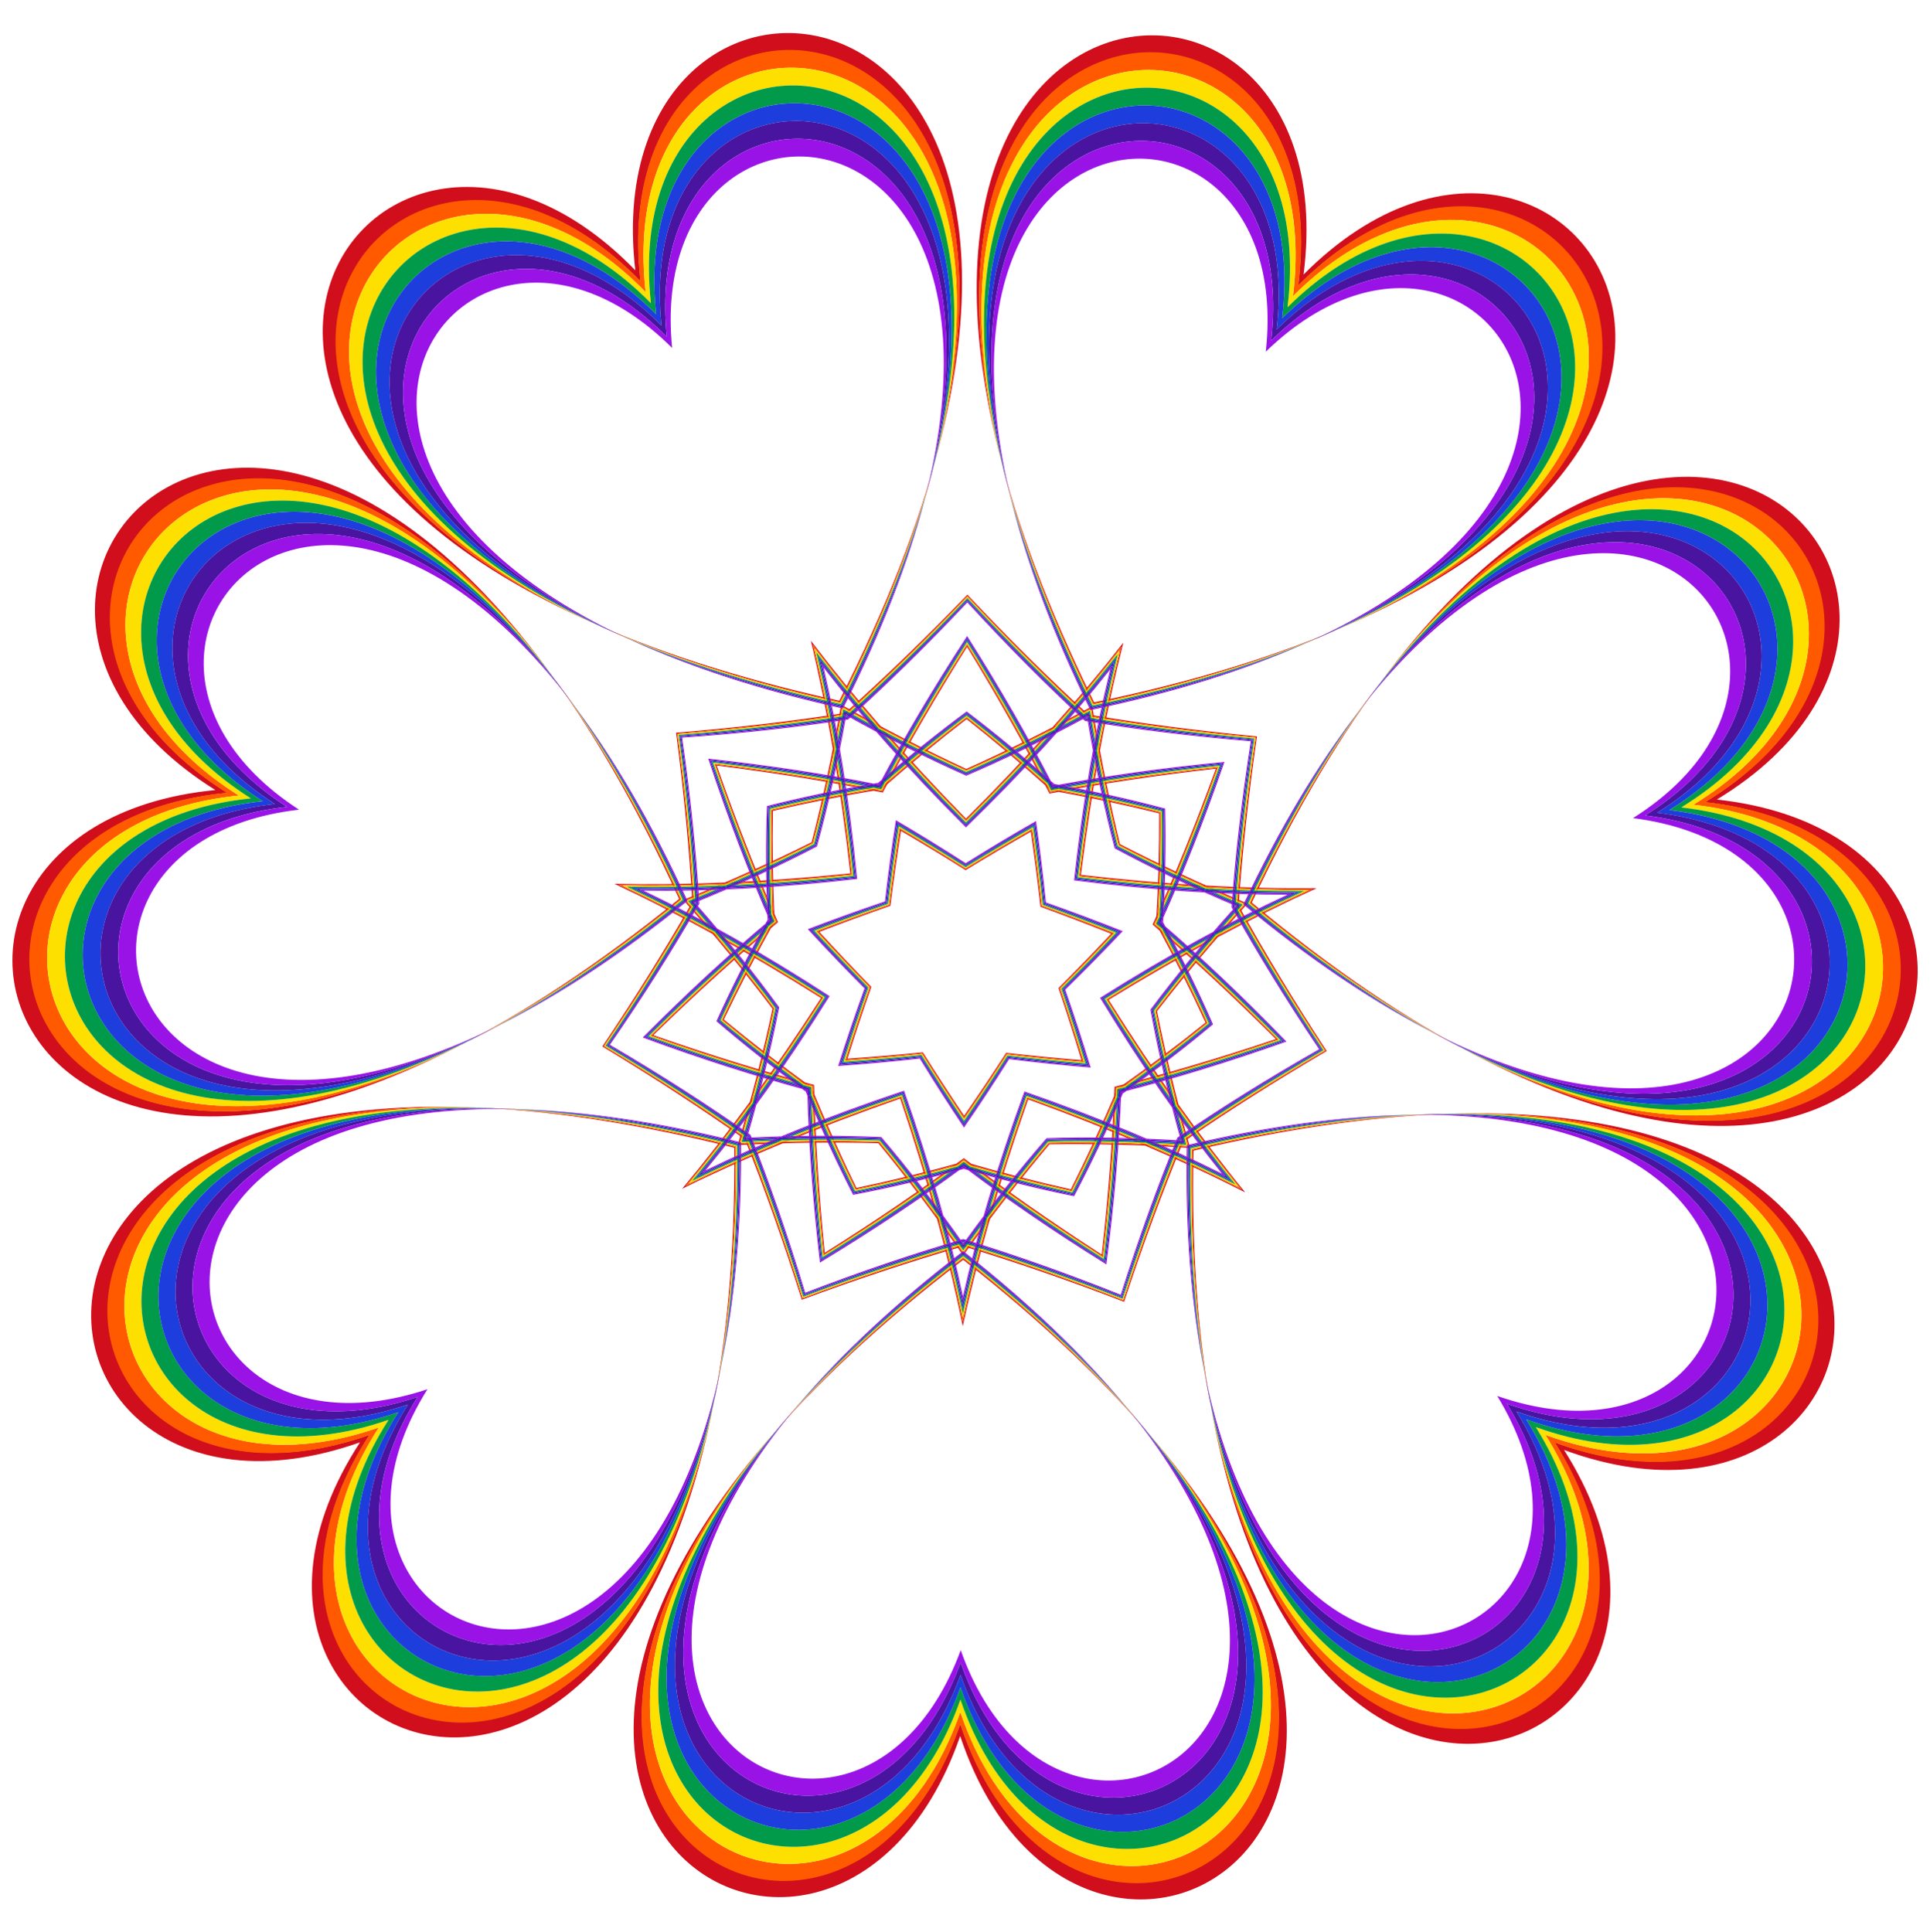 <?xml version="1.0" encoding="UTF-8"?>
<!DOCTYPE svg  PUBLIC '-//W3C//DTD SVG 1.1//EN'  'http://www.w3.org/Graphics/SVG/1.1/DTD/svg11.dtd'>
<svg enable-background="new 0 0 1628.376 1630.627" version="1.1" viewBox="0 0 1628.4 1630.6" xml:space="preserve" xmlns="http://www.w3.org/2000/svg">

	
		<path d="m886.81 666.99c-24.434-21.956-48.189-41.971-71.25-60.167-23.289 17.904-47.296 37.616-72.005 59.262-32.401 5.414-62.86 11.508-91.465 18.192-0.523 29.371-0.079 60.43 1.439 93.245-15.969 28.707-30.195 56.32-42.804 82.853 22.637 18.721 47.198 37.739 73.799 57.012 12.488 30.384 25.207 58.723 38.089 85.123 28.751-6.026 58.933-13.37 90.587-22.152 31.541 9.181 61.628 16.906 90.3 23.294 13.215-26.236 26.291-54.412 39.161-84.635 26.843-18.936 51.642-37.642 74.513-56.076-12.272-26.689-26.149-54.48-41.754-83.387 1.932-32.793 2.768-63.844 2.617-93.22-28.518-7.045-58.898-13.524-91.227-19.346zm-71.516-18.11c33.667-15.081 69.083-32.641 106.28-52.922 6.807 41.814 14.67 80.555 23.419 116.39 32.782 16.919 68.593 33.66 107.64 50.095-28.448 31.393-53.834 61.695-76.398 90.879 7.211 36.179 16.451 74.614 27.946 115.39-42.281-2.668-81.8-3.623-118.69-3.068-23.79 28.195-48.079 59.383-72.791 93.794-24.275-34.72-48.169-66.212-71.6-94.706-36.876-1.02-76.404-0.565-118.72 1.569 12.01-40.627 21.734-78.943 29.402-115.03-22.194-29.467-47.195-60.088-75.245-91.837 39.251-15.941 75.271-32.227 108.26-48.731 9.201-35.725 17.552-74.363 24.887-116.09 36.936 20.749 72.127 38.756 105.6 54.261zm70.218 20.762c-19.956-39.129-43.042-80.36-69.568-123.73-27.072 43.034-50.676 83.97-71.125 122.84-43.035-8.794-89.664-16.452-140.11-22.756 16.766 47.997 34.054 91.975 51.697 132.2-33.707 28.163-68.767 59.844-105.15 95.357 47.979 16.817 93.141 30.72 135.59 42.006 1.003 43.912 3.913 91.077 8.993 141.66 43.062-27.026 82.091-53.667 117.38-79.818 34.957 26.595 73.646 53.726 116.36 81.294 5.719-50.518 9.224-97.642 10.782-141.54 42.588-10.749 87.923-24.081 136.11-40.29-35.931-35.969-70.588-68.091-103.94-96.677 18.15-39.999 35.992-83.755 53.363-131.54-50.524 5.666-97.247 12.734-140.39 20.984zm-69.289-167.82c35.145 37.37 69.134 70.981 101.93 101.12 43.925 7.404 91.32 13.62 142.39 18.443-7.305 50.777-12.391 98.306-15.509 142.74 21.598 38.958 46.288 79.889 74.361 122.83-44.253 25.948-84.585 51.606-121.27 76.873-16.992 41.176-33.599 85.999-49.666 134.72-47.878-18.42-93.085-33.956-135.71-46.883-42.787 12.388-88.186 27.351-136.29 45.165-15.45-48.918-31.49-93.947-47.96-135.33-36.363-25.728-76.367-51.894-120.29-78.398 28.613-42.579 53.817-83.195 75.906-121.88-2.556-44.471-7.042-92.061-13.705-142.93 51.129-4.177 98.599-9.795 142.61-16.643 33.175-29.726 67.586-62.904 103.2-99.828zm53.531 200.02c-17.935 10.187-36.267 20.991-54.999 32.437-18.586-11.682-36.78-22.717-54.585-33.129-3.218 20.374-6.201 41.442-8.931 63.224-20.721 7.247-40.692 14.592-59.935 22.02 13.923 15.219 28.535 30.687 43.862 46.402-7.253 20.719-13.963 40.912-20.152 60.588 20.579-1.396 41.783-3.177 63.626-5.362 11.676 18.589 23.281 36.425 34.805 53.532 11.739-16.96 23.568-34.648 35.478-53.088 21.814 2.461 42.994 4.509 63.554 6.165-5.941-19.752-12.395-40.029-19.386-60.838 15.525-15.52 30.331-30.803 44.445-45.844-19.147-7.671-39.024-15.267-59.652-22.776-2.455-21.814-5.171-42.919-8.132-63.332zm-54.724-11.027c52.426-52.274 96.338-101.81 132.78-148.47-14.487 57.405-26.658 122.47-35.77 195.94 73.557 8.395 139.66 11.844 198.86 11.241-53.914 24.465-112.37 55.518-175.5 94.203 39.298 62.743 77.818 116.58 115.2 162.49-52.742-26.898-113.47-53.243-183.07-78.475-24.553 69.844-42.624 133.53-55.211 191.38-11.855-58.006-29.121-121.91-52.789-192.06-69.915 24.351-130.97 49.927-184.05 76.156 37.96-45.434 77.157-98.777 117.24-161.02-62.63-39.479-120.69-71.268-174.29-96.412 59.19 1.35 125.33-1.263 198.99-8.729-8.183-73.58-19.531-138.8-33.292-196.38 35.849 47.118 79.132 97.202 130.89 150.13zm284.82-459.15c43.061-336.4-489.84-275.96-176.67 361.01 695.12-143.53 415.89-601.42 176.67-361.01zm-563.81-3.561c-236.16-243.41-521.16 210.91 172.1 363.21 321.19-632.96-210.91-700.13-172.1-363.21zm-354.32 438.59c-337.55 32.875-160.04 538.96 391.27 91.909-294.61-645.76-678.88-271.63-391.27-91.909zm121.99 550.47c-184.76 284.4 321.59 461.16 315.81-248.6-688.56-172.29-635.65 361.41-315.81 248.6zm506.43 247.84c107.16 321.77 561.06 36.096 2.538-401.91-564.01 430.92-113.76 722.3-2.538 401.91zm509.52-241.42c318.39 116.84 378.04-416.15-312.65-252.57-14.747 709.63 493.79 539.29 312.65 252.57zm128.93-548.88c289.86-176.08-89.657-555.02-392.4 86.96 545.62 453.98 729.51-49.824 392.4-86.96zm-527.65-77.448c-37.014 20.171-72.22 37.58-105.65 52.476-33.24-15.317-68.224-33.169-104.98-53.807-7.307 41.515-15.647 79.895-24.845 115.32-32.7 16.438-68.47 32.659-107.52 48.529 27.902 31.597 52.709 62.047 74.67 91.325-7.536 35.815-17.156 73.895-29.097 114.32 42.1-2.114 81.374-2.524 117.96-1.439 23.303 28.222 47.076 59.486 71.238 94.027 24.596-34.233 48.763-65.194 72.42-93.12 36.594-0.622 75.86 0.283 117.93 2.929-11.429-40.574-20.568-78.772-27.651-114.68 22.33-28.999 47.519-59.133 75.818-90.375-38.848-16.362-74.41-33.033-106.9-49.883-8.75-35.538-16.604-74.021-23.386-115.62zm-105.37 8.613c23.16 18.188 47.042 38.258 71.628 60.345 32.526 5.862 63.027 12.406 91.6 19.534 0.22 29.447-0.582 60.632-2.521 93.625 15.696 29.085 29.598 57.012 41.839 83.795-22.885 18.532-47.767 37.349-74.771 56.404-12.953 30.406-26.12 58.686-39.428 84.956-28.758-6.338-58.983-14.059-90.717-23.291-31.848 8.83-62.168 16.169-91.004 22.143-12.975-26.436-25.783-54.88-38.351-85.447-26.761-19.394-51.403-38.524-74.052-57.344 12.578-26.627 26.832-54.376 42.894-83.26-1.522-33.015-1.93-64.208-1.338-93.65 28.66-6.768 59.242-12.925 91.839-18.376 24.863-21.774 48.996-41.542 72.384-59.436zm107.15-12.242c-305.03-620.71 213.75-679.96 172.55-352.6 233.22-233.39 504.74 212.61-172.55 352.6zm-214.14-1.352c-675.47-148.53-398.34-591.07-168.09-354.75-37.064-327.86 480.93-262.06 168.09 354.75zm-134.57 166.58c-537.27 435.5-710.48-57.09-382.15-89.766-279.44-175.44 94.966-539.39 382.15 89.766zm46.332 209.07c5.503 691.58-487.61 519.88-308.45 242.81-311.39 109.09-362.51-410.55 308.45-242.81zm192.34 94.129c544.13 426.89 102.44 705.37-2.479 392.55-108.86 311.47-547 27.441 2.479-392.55zm193.52-91.692c673.02-159.26 615.35 359.7 305.36 246.69 175.65 279.31-319.6 444.77-305.36-246.69zm48.968-208.47c295.11-625.48 664.89-256.83 383.26-84.933 327.89 36.821 148.47 527.18-383.26 84.933zm-108.96-216.28c-35.956 45.961-79.339 94.773-131.19 146.3-51.197-52.182-93.959-101.54-129.33-147.95 13.515 56.768 24.629 121.12 32.589 193.79-72.718 7.492-137.97 10.152-196.31 8.871 52.809 24.828 110.05 56.261 171.83 95.346-39.482 61.525-78.085 114.2-115.46 159.01 52.337-25.808 112.6-50.963 181.68-74.894 23.486 69.228 40.598 132.25 52.331 189.41 12.454-57.01 30.362-119.81 54.72-188.74 68.768 24.801 128.71 50.716 180.72 77.183-36.807-45.282-74.742-98.438-113.44-160.46 62.266-38.302 119.9-69.009 173.02-93.168-58.352 0.544-123.56-2.94-196.18-11.35 8.877-72.562 20.803-136.77 35.034-193.36zm-131.45 187.81c18.959-11.619 37.5-22.565 55.625-32.865 2.988 20.633 5.72 41.989 8.178 64.089 20.905 7.579 41.023 15.249 60.377 22.998-14.268 15.2-29.262 30.652-45.008 46.352 7.109 21.069 13.655 41.581 19.664 61.544-20.78-1.679-42.209-3.767-64.302-6.288-12.04 18.694-23.995 36.601-35.857 53.746-11.644-17.293-23.372-35.349-35.175-54.194-22.123 2.242-43.577 4.06-64.376 5.476 6.26-19.886 13.065-40.313 20.439-61.29-15.546-15.898-30.344-31.538-44.419-46.917 19.45-7.504 39.664-14.92 60.662-22.234 2.737-22.067 5.739-43.388 8.987-63.981 17.994 10.528 36.395 21.708 55.206 33.565zm103.01-129.69c-32.653-30.018-66.516-63.56-101.55-100.93-35.506 36.922-69.791 70.034-102.82 99.637-43.828 6.813-91.166 12.375-142.23 16.47 6.729 50.78 11.241 98.23 13.792 142.51-22 38.514-47.166 78.992-75.8 121.47 43.897 26.4 83.808 52.457 120.02 78.071 16.395 41.213 32.352 86.126 47.705 135 48.01-17.86 93.266-32.817 135.87-45.158 42.444 12.878 87.507 28.406 135.29 46.871 15.97-48.671 32.493-93.379 49.407-134.38 36.532-25.154 76.768-50.705 121-76.549-28.096-42.832-52.748-83.625-74.26-122.41 3.111-44.245 8.221-91.634 15.591-142.33-51.004-4.739-98.268-10.899-142.01-18.265zm-101.82-59.2c26.78 43.583 50.01 84.962 70.019 124.18 43.243-8.261 90.17-15.306 141.02-20.9-17.378 48.111-35.245 92.072-53.429 132.17 33.42 28.658 68.186 60.954 104.26 97.22-48.45 16.41-93.96 29.85-136.64 40.632-1.569 43.997-5.143 91.315-11.003 142.13-43.038-27.648-81.921-54.849-116.96-81.499-35.376 26.205-74.599 52.913-117.98 80.015-5.218-50.887-8.194-98.246-9.207-142.26-42.544-11.32-87.881-25.333-136.12-42.354 36.531-35.807 71.703-67.662 105.48-95.895-17.676-40.32-34.987-84.503-51.755-132.83 50.772 6.236 97.606 13.873 140.74 22.68 20.503-38.959 44.254-80.04 71.582-123.28z" fill="#D10E1C"/>
	
	<g fill="#FF5A00">
		<path d="m887.56 665.47c-1.453-1.305-2.904-2.603-4.352-3.894h1e-4c-4.306-8.34-8.757-16.777-13.363-25.316 6.585-7.125 12.994-14.19 19.24-21.197 8.34-4.306 16.777-8.757 25.316-13.363 1.004 0.928 2.007 1.853 3.009 2.774 1.342 0.226 2.688 0.451 4.037 0.674 1.602 9.569 3.264 18.962 4.981 28.19-1.701 9.231-3.347 18.627-4.933 28.198-9.569 1.602-18.962 3.264-28.19 4.981-1.908-0.351-3.823-0.701-5.745-1.048zm89.522 113.72c0.114-1.95 0.224-3.893 0.331-5.83v-1e-4c3.836-8.567 7.657-17.307 11.462-26.232 9.676 0.706 19.196 1.312 28.568 1.826 8.567 3.836 17.307 7.657 26.232 11.462-0.1 1.364-0.197 2.724-0.293 4.082 0.66 1.19 1.323 2.382 1.99 3.576-6.482 7.219-12.79 14.375-18.934 21.471-8.278 4.425-16.65 8.996-25.122 13.724-7.219-6.482-14.375-12.79-21.47-18.934h-1e-4c-0.915-1.711-1.836-3.426-2.763-5.145zm-33.096 140.9c1.596-1.127 3.184-2.252 4.764-3.377h1e-4c9.089-2.342 18.305-4.804 27.655-7.394 5.481 8.005 10.942 15.826 16.384 23.474 2.342 9.089 4.804 18.305 7.394 27.655-1.128 0.772-2.253 1.545-3.374 2.316-0.519 1.258-1.037 2.52-1.555 3.785-9.685-0.567-19.213-1.037-28.591-1.416-8.621-3.713-17.415-7.408-26.393-11.084 0.567-9.685 1.037-19.213 1.416-28.591v-1e-4c0.767-1.782 1.534-3.571 2.3-5.367zm-130.79 61.972c1.875 0.545 3.746 1.085 5.611 1.62h1e-4c7.498 5.646 15.169 11.316 23.024 17.011-2.841 9.276-5.551 18.423-8.137 27.445-5.646 7.498-11.316 15.169-17.011 23.024-1.307-0.401-2.612-0.798-3.915-1.194-1.307 0.379-2.617 0.76-3.929 1.144-5.595-7.926-11.168-15.668-16.719-23.237-2.472-9.055-5.066-18.234-7.79-27.546 7.926-5.595 15.668-11.168 23.237-16.719 1.872-0.511 3.748-1.027 5.631-1.548zm-130-63.619c0.743 1.806 1.487 3.605 2.232 5.396 0.261 9.383 0.61 18.915 1.055 28.607-9.024 3.562-17.864 7.146-26.531 10.75-9.383 0.261-18.915 0.61-28.607 1.055-0.502-1.272-1.005-2.54-1.508-3.805-1.111-0.786-2.226-1.572-3.344-2.359 2.708-9.316 5.286-18.5 7.743-27.559 5.538-7.578 11.098-15.33 16.679-23.265 9.316 2.708 18.5 5.286 27.559 7.743v-1e-4c1.566 1.145 3.14 2.29 4.721 3.437zm-31.314-141.3c-0.949 1.707-1.891 3.41-2.828 5.109l-1e-4 1e-4c-7.173 6.054-14.408 12.271-21.708 18.661-8.412-4.834-16.726-9.511-24.947-14.04-6.054-7.173-12.271-14.408-18.661-21.708 0.681-1.185 1.36-2.369 2.035-3.551-0.078-1.359-0.159-2.72-0.241-4.085 8.972-3.691 17.76-7.402 26.374-11.129 9.378-0.395 18.905-0.881 28.589-1.465 3.691 8.972 7.402 17.76 11.129 26.374h1e-4c0.082 1.938 0.167 3.883 0.257 5.834zm90.951-112.58c-1.926 0.323-3.845 0.648-5.758 0.975-9.205-1.833-18.577-3.614-28.124-5.337-1.465-9.591-2.992-19.007-4.577-28.258 1.833-9.205 3.614-18.577 5.337-28.124 1.352-0.206 2.7-0.414 4.045-0.623 1.013-0.908 2.028-1.82 3.044-2.736 8.48 4.713 16.86 9.27 25.145 13.681 6.156 7.085 12.476 14.231 18.97 21.438-4.713 8.48-9.27 16.86-13.681 25.145-1.464 1.272-2.931 2.552-4.401 3.838zm143.58 3.262c-0.707-1.385-1.419-2.774-2.134-4.165 0.966 0.863 1.933 1.73 2.9 2.599 1.28 0.231 2.558 0.463 3.832 0.696-1.537 0.288-3.07 0.578-4.598 0.87zm88.119 111.94c0.642-1.417 1.284-2.839 1.925-4.265-0.073 1.293-0.147 2.589-0.224 3.888 0.618 1.145 1.233 2.288 1.845 3.43-1.184-1.022-2.366-2.04-3.547-3.053zm-32.577 138.69c1.508-0.381 3.02-0.766 4.535-1.154-1.056 0.749-2.116 1.499-3.179 2.249-0.51 1.197-1.02 2.391-1.531 3.581 0.061-1.563 0.119-3.122 0.175-4.676zm-128.74 61c1.238 0.941 2.482 1.883 3.73 2.826-1.245-0.359-2.492-0.72-3.741-1.083-1.254 0.348-2.505 0.693-3.754 1.036 1.26-0.927 2.515-1.853 3.765-2.779zm-127.96-62.622c0.036 1.555 0.075 3.115 0.116 4.678-0.495-1.197-0.991-2.397-1.485-3.6-1.054-0.763-2.104-1.527-3.151-2.289 1.51 0.407 3.017 0.811 4.52 1.211zm-30.823-139.09c-1.193 0.998-2.389 2-3.585 3.007 0.627-1.134 1.256-2.269 1.889-3.406-0.06-1.3-0.118-2.596-0.175-3.891 0.623 1.435 1.247 2.864 1.871 4.289zm89.526-110.82c-1.524-0.311-3.053-0.62-4.587-0.928 1.277-0.217 2.557-0.432 3.84-0.647 0.979-0.857 1.956-1.711 2.933-2.562-0.733 1.382-1.462 2.761-2.187 4.138zm137.51-6.894c-6.248-5.552-12.45-10.97-18.603-16.256 2.145-2.292 4.276-4.58 6.386-6.861 4.195 7.787 8.266 15.492 12.217 23.117zm-146.69 5.904c-8.236 1.424-16.339 2.894-24.309 4.409-0.455-3.106-0.915-6.199-1.382-9.27 8.703 1.575 17.266 3.196 25.691 4.862zm-86.844 118.37c-4.022 7.327-7.925 14.579-11.709 21.754-2.712-1.581-5.417-3.15-8.11-4.699 6.658-5.822 13.264-11.506 19.819-17.055zm38.398 141.7c3.221 7.713 6.457 15.286 9.707 22.718-2.927 1.135-5.84 2.271-8.73 3.41-0.401-8.835-0.726-17.544-0.977-26.129zm134.72 58.327c8.038 2.291 15.977 4.482 23.814 6.575-0.938 2.996-1.865 5.982-2.777 8.952-7.158-5.195-14.169-10.371-21.037-15.527zm129.6-68.966c6.803-4.856 13.466-9.696 19.988-14.519 1.758 2.601 3.514 5.188 5.268 7.753-8.525 2.357-16.943 4.611-25.256 6.767zm26.886-144.33c0.445-8.347 0.815-16.573 1.111-24.68 3.13 0.248 6.247 0.487 9.345 0.715-3.472 8.134-6.958 16.122-10.456 23.965zm-56.185-108.62c-0.506 3.065-1.005 6.152-1.499 9.252-7.95-1.616-16.034-3.188-24.251-4.715 8.445-1.558 17.028-3.071 25.75-4.537zm-159.85-26.181c2.081 2.307 4.183 4.621 6.299 6.941-6.22 5.208-12.489 10.548-18.807 16.02 4.047-7.575 8.215-15.228 12.508-22.961zm-120.13 108.65c3.101-0.189 6.221-0.389 9.354-0.597 0.194 8.11 0.46 16.341 0.799 24.692-3.399-7.887-6.784-15.918-10.153-24.095zm10.045 161.66c1.786-2.542 3.575-5.106 5.365-7.685 6.462 4.905 13.062 9.829 19.804 14.771-8.286-2.26-16.674-4.621-25.169-7.085zm132.66 92.942c-0.874-2.981-1.764-5.979-2.664-8.986 7.864-1.994 15.829-4.085 23.895-6.274-6.933 5.069-14.009 10.156-21.232 15.26zm155.38-45.767c-2.876-1.175-5.774-2.349-8.687-3.52 3.344-7.391 6.676-14.922 9.994-22.594-0.36 8.581-0.795 17.284-1.307 26.114zm61.093-150.01c-2.712 1.515-5.436 3.05-8.168 4.596-3.693-7.223-7.504-14.523-11.434-21.9 6.484 5.631 13.018 11.398 19.602 17.304zm-131.12-168.22c-1.476-2.734-2.971-5.479-4.479-8.233 7.275-3.589 14.629-7.295 22.062-11.118-5.724 6.403-11.583 12.853-17.583 19.352zm-161.34 24.555c-3.058-0.55-6.137-1.093-9.23-1.632 1.73-7.926 3.417-15.986 5.063-24.181 1.437 8.467 2.827 17.07 4.167 25.812zm-81.398 141.45c-2.337 2.048-4.681 4.116-7.03 6.199-5.118-6.294-10.368-12.639-15.749-19.035 7.516 4.155 15.109 8.433 22.779 12.836zm59.842 151.83c0.144 3.103 0.3 6.226 0.463 9.361-8.112 0.077-16.346 0.226-24.701 0.445 7.935-3.285 16.013-6.555 24.238-9.806zm156.02 47.881c2.516 1.822 5.055 3.647 7.608 5.475-4.997 6.39-10.015 12.92-15.053 19.59 2.379-8.252 4.859-16.606 7.445-25.064zm134.71-92.128c2.994-0.831 6.003-1.678 9.024-2.534 1.881 7.891 3.857 15.886 5.93 23.983-4.969-7.005-9.954-14.153-14.954-21.448zm11.963-162.76c1.217-2.859 2.431-5.739 3.644-8.635 7.342 3.45 14.825 6.889 22.448 10.316-8.575-0.483-17.271-1.042-26.092-1.681zm-62.36-110.68c1.542 8.215 3.127 16.296 4.757 24.243-3.099 0.499-6.185 1.004-9.249 1.515 1.45-8.725 2.949-17.31 4.493-25.758zm-182.85-20.405c7.384 3.917 14.691 7.715 21.92 11.396-1.542 2.735-3.072 5.461-4.582 8.176-5.917-6.574-11.695-13.098-17.337-19.572zm-129.96 130.24c7.666-3.331 15.191-6.675 22.576-10.032 1.177 2.911 2.355 5.807 3.535 8.681-8.829 0.527-17.532 0.977-26.112 1.351zm20.795 182.81c2.175-8.07 4.253-16.039 6.233-23.906 3.009 0.895 6.008 1.779 8.991 2.648-5.092 7.231-10.167 14.316-15.224 21.258zm155.89 97.72c-4.953-6.732-9.888-13.325-14.804-19.778 2.576-1.795 5.137-3.588 7.676-5.378 2.479 8.49 4.854 16.875 7.128 25.156zm173.6-60.951c-8.352-0.325-16.583-0.577-24.694-0.757 0.203-3.133 0.398-6.253 0.581-9.355 8.183 3.355 16.22 6.726 24.112 10.112zm60.582-173.73c-5.462 6.327-10.791 12.606-15.988 18.834-2.323-2.112-4.641-4.21-6.951-6.287 7.726-4.306 15.372-8.487 22.939-12.547zm-134.27-178c5.552-6.248 10.97-12.45 16.256-18.603 2.292 2.145 4.58 4.276 6.861 6.386-7.787 4.195-15.492 8.266-23.117 12.217zm-186.66 16.316c-1.424-8.236-2.894-16.339-4.409-24.308 3.106-0.455 6.199-0.915 9.27-1.382-1.575 8.703-3.196 17.266-4.862 25.691zm-103.62 156.11c-7.327-4.022-14.578-7.925-21.754-11.709 1.581-2.712 3.15-5.417 4.699-8.11 5.822 6.658 11.506 13.264 17.055 19.819zm57.443 178.35c-7.713 3.221-15.286 6.457-22.718 9.707-1.135-2.927-2.271-5.84-3.41-8.73 8.835-0.401 17.544-0.726 26.128-0.977zm175.26 66.289c-2.291 8.038-4.482 15.976-6.575 23.814-2.996-0.938-5.982-1.865-8.952-2.777 5.196-7.158 10.371-14.169 15.527-21.037zm161.1-95.69c4.856 6.803 9.696 13.466 14.519 19.988-2.601 1.758-5.188 3.514-7.753 5.268-2.357-8.525-4.611-16.943-6.767-25.256zm25.629-185.61c8.346 0.445 16.573 0.815 24.68 1.111-0.248 3.13-0.487 6.247-0.715 9.345-8.134-3.473-16.122-6.958-23.965-10.456zm-97.458-143.79c3.065 0.506 6.152 1.005 9.252 1.499-1.616 7.95-3.188 16.033-4.715 24.251-1.558-8.445-3.071-17.028-4.537-25.75zm-204.86-5.431c2.307-2.081 4.621-4.183 6.941-6.299 5.208 6.22 10.548 12.489 16.02 18.807-7.575-4.047-15.228-8.215-22.961-12.508zm-131.98 156.78c-0.189-3.101-0.389-6.221-0.597-9.354 8.11-0.194 16.341-0.46 24.692-0.799-7.887 3.399-15.917 6.784-24.095 10.153zm40.292 200.94c-2.542-1.786-5.106-3.575-7.685-5.365 4.905-6.461 9.829-13.062 14.77-19.803-2.26 8.285-4.621 16.674-7.085 25.168zm182.22 93.78c-2.981 0.874-5.979 1.764-8.986 2.664-1.994-7.864-4.085-15.829-6.274-23.895 5.069 6.933 10.155 14.009 15.26 21.232zm186.93-83.995c-1.176 2.876-2.349 5.774-3.52 8.687-7.391-3.344-14.922-6.676-22.594-9.993 8.581 0.36 17.284 0.795 26.114 1.307zm50.881-198.52c1.515 2.712 3.05 5.436 4.597 8.168-7.223 3.693-14.523 7.504-21.9 11.434 5.631-6.484 11.398-13.018 17.304-19.602zm-128.01-165.16c-0.871-0.801-1.744-1.605-2.617-2.411 1.718-0.928 3.442-1.864 5.169-2.805 0.316 1.941 0.635 3.876 0.957 5.803-1.172-0.195-2.342-0.391-3.509-0.587zm126.44 160.62c0.083-1.181 0.167-2.364 0.253-3.549 1.797 0.765 3.603 1.529 5.416 2.292-1.321 1.458-2.635 2.913-3.94 4.366-0.579-1.038-1.155-2.075-1.729-3.11zm-46.745 199c0.975-0.671 1.952-1.343 2.932-2.015 0.522 1.882 1.051 3.77 1.584 5.663-1.963-0.123-3.92-0.243-5.87-0.359 0.451-1.099 0.902-2.196 1.353-3.29zm-184.73 87.528c1.133 0.344 2.267 0.689 3.403 1.036-1.146 1.582-2.292 3.172-3.44 4.77-1.127-1.612-2.254-3.217-3.38-4.813 1.141-0.333 2.279-0.664 3.416-0.993zm-183.61-89.854c0.438 1.1 0.875 2.202 1.312 3.307-1.951 0.091-3.91 0.186-5.874 0.284 0.557-1.887 1.11-3.768 1.656-5.643 0.972 0.684 1.94 1.368 2.907 2.051zm-44.227-199.57c-0.587 1.028-1.176 2.057-1.768 3.087-1.287-1.469-2.583-2.941-3.885-4.415 1.822-0.741 3.638-1.482 5.444-2.224 0.071 1.186 0.14 2.37 0.208 3.552zm128.46-159.01c-1.169 0.182-2.342 0.363-3.516 0.543 0.346-1.922 0.689-3.853 1.03-5.79 1.715 0.963 3.426 1.92 5.133 2.87-0.883 0.795-1.765 1.587-2.647 2.377zm207.6-5.216c-2.155 1.176-4.306 2.344-6.448 3.499-2.358-2.179-4.725-4.383-7.095-6.6 3.151-3.673 6.257-7.329 9.315-10.968 1.813 3.777 3.659 7.577 5.535 11.398 4.169-0.862 8.302-1.736 12.396-2.622-0.997 4.647-1.979 9.343-2.945 14.085-3.204-0.512-6.397-1.029-9.565-1.553-0.402-2.401-0.799-4.815-1.193-7.239zm130.33 165.56c-2.263-0.952-4.517-1.905-6.756-2.86 0.234-3.202 0.481-6.427 0.736-9.662 4.836 0.174 9.631 0.322 14.383 0.444-1.823 3.773-3.643 7.584-5.46 11.434 3.273 2.722 6.533 5.408 9.779 8.057-4.255 2.118-8.539 4.278-12.849 6.479-1.597-2.825-3.184-5.643-4.749-8.447 1.626-1.811 3.266-3.627 4.915-5.446zm-48.182 205.12c-0.667-2.363-1.327-4.72-1.977-7.065 2.65-1.814 5.325-3.631 8.013-5.449 2.88 3.89 5.753 7.731 8.62 11.522-4.086 0.927-8.201 1.881-12.344 2.86-0.087 4.256-0.154 8.48-0.202 12.669-4.309-2.006-8.668-4.008-13.076-6.006 1.212-3.01 2.426-6.008 3.643-8.979 2.43 0.142 4.873 0.292 7.323 0.448zm-190.41 90.22c1.432-1.994 2.863-3.98 4.291-5.951 3.07 0.94 6.159 1.899 9.256 2.868-1.246 4.676-2.457 9.318-3.634 13.923-3.272-2.617-6.584-5.239-9.933-7.867-3.382 2.586-6.726 5.166-10.031 7.741-1.118-4.62-2.271-9.276-3.458-13.968 3.109-0.929 6.21-1.849 9.292-2.75 1.404 1.988 2.809 3.992 4.216 6.004zm-189.26-92.617c2.452-0.124 4.896-0.243 7.328-0.355 1.179 2.987 2.355 5.999 3.529 9.025-4.433 1.942-8.817 3.889-13.151 5.84 0.005-4.19-0.009-8.414-0.042-12.671-4.13-1.032-8.233-2.038-12.307-3.016 2.915-3.755 5.837-7.559 8.765-11.412 2.665 1.852 5.317 3.702 7.944 5.55-0.679 2.337-1.369 4.685-2.066 7.04zm-45.588-205.71c1.626 1.84 3.243 3.676 4.846 5.508-1.6 2.784-3.222 5.582-4.855 8.386-4.282-2.255-8.538-4.469-12.766-6.641 3.279-2.608 6.573-5.253 9.88-7.933-1.768-3.872-3.54-7.707-5.315-11.502 4.753-0.062 9.549-0.15 14.387-0.263 0.214 3.238 0.421 6.465 0.614 9.671-2.251 0.926-4.517 1.851-6.792 2.774zm132.41-163.9c-0.425 2.418-0.852 4.828-1.285 7.223-3.174 0.485-6.373 0.961-9.584 1.433-0.907-4.754-1.829-9.461-2.767-14.121 4.084 0.938 8.205 1.864 12.362 2.779 1.925-3.797 3.818-7.573 5.679-11.327 3.012 3.677 6.071 7.372 9.176 11.085-2.398 2.186-4.793 4.36-7.178 6.51-2.127-1.183-4.263-2.378-6.404-3.58zm105.94-92.131c30.969 33.127 61.002 63.196 90.074 90.426-5.756 6.693-11.664 13.44-17.726 20.242-8.096 4.18-16.101 8.224-24.015 12.134-14.684-26.794-30.845-54.552-48.583-83.286-18.099 28.508-34.609 56.06-49.631 82.666-7.864-4.01-15.817-8.155-23.86-12.436-5.976-6.878-11.798-13.699-17.469-20.464 29.413-26.86 59.824-56.548 91.208-89.281zm242.84 118.84c-6.591 44.867-11.374 87.096-14.538 126.8-8.821-0.327-17.78-0.739-26.878-1.238-8.316-3.723-16.468-7.461-24.46-11.21 11.793-28.186 23.418-58.128 34.825-89.912-33.573 3.624-65.408 7.894-95.575 12.739-1.768-8.649-3.486-17.451-5.153-26.408 1.651-8.96 3.355-17.765 5.108-26.417 39.338 6.248 81.51 11.515 126.67 15.644zm58.496 263.96c-39.188 22.821-75.186 45.411-108.2 67.694-5.244-7.101-10.508-14.362-15.79-21.786-2.274-8.823-4.435-17.527-6.486-26.113 29.39-8.354 60.048-17.933 92.009-28.832-23.766-23.989-46.953-46.216-69.55-66.781 5.659-6.775 11.47-13.606 17.434-20.494 8.035-4.295 15.981-8.454 23.838-12.477 19.642 34.652 41.818 70.907 66.746 108.79zm-169.9 210.31c-42.275-16.41-82.381-30.47-120.39-42.389 2.282-8.527 4.677-17.17 7.188-25.928 5.481-7.279 10.938-14.395 16.372-21.352 24.855 17.769 51.46 35.766 79.908 53.959 3.937-33.538 6.859-65.525 8.848-96.014 8.825 0.201 17.789 0.484 26.893 0.852 8.368 3.604 16.573 7.224 24.618 10.858-14.846 36.962-29.364 76.904-43.438 120.01zm-270.36-1.707c-13.529-43.283-27.542-83.406-41.919-120.55 8.09-3.533 16.34-7.049 24.753-10.546 9.108-0.253 18.074-0.423 26.901-0.513 1.604 30.512 4.122 62.533 7.635 96.118 28.676-17.832 55.506-35.492 80.583-52.946 5.346 7.025 10.713 14.21 16.101 21.557 2.4 8.789 4.686 17.461 6.86 26.017-38.154 11.438-78.434 24.991-120.91 40.865zm-167.23-212.44c25.405-37.564 48.037-73.536 68.115-107.94 7.806 4.122 15.699 8.38 23.679 12.777 5.877 6.963 11.6 13.867 17.174 20.713-22.855 20.278-46.32 42.211-70.388 65.898 31.821 11.301 62.356 21.267 91.638 29.991-2.159 8.559-4.43 17.235-6.815 26.029-5.375 7.356-10.73 14.55-16.064 21.584-32.732-22.698-68.442-45.741-107.34-69.055zm61.825-263.2c45.209-3.558 87.443-8.292 126.86-14.043 1.644 8.673 3.236 17.499 4.774 26.479-1.78 8.936-3.609 17.715-5.486 26.341-30.104-5.225-61.882-9.897-95.407-13.945 11.004 31.925 22.251 62.012 33.687 90.344-8.038 3.648-16.237 7.282-24.599 10.9-9.103 0.384-18.066 0.683-26.891 0.898-2.662-39.743-6.911-82.029-12.935-126.98zm279.37 14.424c4.285-2.057 8.599-4.155 12.94-6.294 1.557 2.847 3.103 5.688 4.627 8.514-2.179 2.358-4.383 4.725-6.6 7.095-3.673-3.151-7.329-6.257-10.968-9.315zm-155.73 39.348c1.064-4.633 2.112-9.314 3.147-14.041 3.197 0.558 6.382 1.12 9.541 1.69 0.485 3.174 0.961 6.373 1.433 9.584-4.754 0.907-9.461 1.829-14.121 2.767zm-66.335 146.29c-2.959-3.72-5.965-7.459-9.016-11.215 2.43-2.151 4.855-4.291 7.271-6.406 2.784 1.6 5.582 3.222 8.386 4.855-2.255 4.282-4.469 8.537-6.641 12.766zm73.016 143.07c-4.753-0.006-9.55 0.013-14.39 0.056-0.167-3.241-0.328-6.471-0.475-9.678 2.987-1.179 6-2.355 9.025-3.529 1.942 4.433 3.888 8.817 5.84 13.151zm157.38 32.119c-2.968 3.712-5.944 7.475-8.928 11.286-2.638-1.89-5.264-3.778-7.863-5.663 0.94-3.07 1.899-6.159 2.868-9.256 4.676 1.246 9.318 2.457 13.923 3.634zm123.24-103.02c1.052 4.635 2.138 9.308 3.257 14.016-3.122 0.884-6.236 1.76-9.33 2.617-1.814-2.65-3.631-5.325-5.449-8.013 3.89-2.88 7.731-5.753 11.522-8.62zm-3.708-160.59c4.28 2.068 8.61 4.132 12.989 6.193-1.255 2.993-2.512 5.972-3.771 8.926-3.203-0.234-6.427-0.481-9.662-0.736 0.174-4.836 0.322-9.631 0.444-14.383zm-58.456-59.311c0.512-3.204 1.029-6.397 1.554-9.565 3.167-0.53 6.359-1.052 9.562-1.57 0.975 4.74 1.964 9.434 2.97 14.08-4.647-0.997-9.343-1.979-14.085-2.945zm-152.22-29.191c-2.186-2.398-4.36-4.793-6.51-7.178 1.56-2.807 3.142-5.627 4.735-8.455 4.314 2.193 8.601 4.346 12.86 6.457-3.677 3.012-7.372 6.071-11.085 9.176zm-117.73 100.81c-3.238 0.214-6.466 0.421-9.671 0.614-1.222-2.97-2.441-5.965-3.658-8.973 4.405-2.005 8.761-4.014 13.066-6.028 0.062 4.753 0.15 9.549 0.263 14.387zm5.414 154.9c-1.852 2.665-3.702 5.317-5.55 7.944-3.083-0.896-6.185-1.811-9.296-2.735 1.179-4.694 2.324-9.352 3.434-13.974 3.755 2.915 7.559 5.837 11.412 8.765zm124.48 92.348c0.929 3.109 1.849 6.21 2.75 9.292-2.623 1.852-5.272 3.707-7.934 5.563-2.935-3.848-5.863-7.648-8.784-11.397 4.62-1.118 9.277-2.271 13.968-3.458zm149.81-39.748c3.01 1.212 6.008 2.426 8.979 3.643-0.188 3.205-0.389 6.433-0.597 9.672-4.838-0.105-9.635-0.184-14.388-0.238 2.006-4.309 4.008-8.668 6.006-13.076zm62.332-141.91c2.825-1.597 5.643-3.184 8.447-4.749 2.389 2.145 4.787 4.315 7.189 6.497-3.098 3.718-6.151 7.418-9.157 11.1-2.118-4.255-4.278-8.539-6.479-12.849zm-70.01-215.47c-1.835-3.735-3.641-7.45-5.417-11.145 9.578-11.413 18.7-22.658 27.38-33.734-3.42 13.65-6.703 27.753-9.838 42.318-4.008 0.864-8.049 1.718-12.124 2.56zm-214.19-1.353c-4.065-0.894-8.095-1.798-12.091-2.713-2.951-14.604-6.056-28.747-9.303-42.44 8.54 11.185 17.518 22.544 26.952 34.077-1.823 3.672-3.675 7.364-5.558 11.075zm-134.6 166.61c-3.233 2.621-6.453 5.207-9.66 7.761-13.258-6.799-26.251-13.189-38.981-19.187 14.069 0.297 28.548 0.36 43.447 0.175 1.734 3.715 3.466 7.464 5.194 11.25zm46.342 209.12c0.033 4.162 0.048 8.292 0.045 12.392-13.582 6.127-26.679 12.301-39.305 18.514 9.004-10.814 18.081-22.096 27.226-33.859 3.986 0.96 7.997 1.944 12.034 2.954zm192.39 94.15c3.274 2.569 6.513 5.132 9.716 7.691-3.678 14.438-7.017 28.528-10.032 42.273-2.841-13.782-6.002-27.913-9.497-42.396 3.236-2.518 6.506-5.04 9.813-7.567zm193.56-91.713c4.05-0.958 8.073-1.892 12.071-2.801 8.995 11.878 17.929 23.273 26.796 34.2-12.547-6.372-25.565-12.711-39.068-19.009 0.049-4.099 0.116-8.229 0.202-12.39zm48.98-208.52c1.776-3.764 3.555-7.492 5.336-11.184 14.895 0.373 29.374 0.493 43.446 0.374-12.805 5.837-25.877 12.062-39.22 18.693-3.174-2.594-6.361-5.221-9.561-7.883zm-108.93-216.44c-9.287 11.873-19.07 23.936-29.365 36.187-33.482-69.755-56.441-132.27-70.908-187.82 13.935 55.472 36.648 118.21 70.33 188.5-3.13 3.72-6.306 7.456-9.531 11.21-29.26-27.379-59.471-57.564-90.608-90.766-31.554 32.806-62.144 62.607-91.747 89.615-3.177-3.795-6.306-7.571-9.389-11.33 34.566-69.857 58.071-132.31 72.705-187.6-15.167 55.354-38.914 117.58-73.274 186.9-10.14-12.38-19.769-24.565-28.906-36.555 3.492 14.664 6.824 29.833 9.983 45.521-75.412-17.315-138.61-38.344-191.05-61.663 52.058 23.691 115.27 45.052 191.23 62.543 0.957 4.766 1.897 9.579 2.822 14.441-39.649 5.806-82.085 10.606-127.46 14.248 5.976 45.124 10.202 87.621 12.86 127.6-4.948 0.118-9.851 0.21-14.712 0.277-33.065-70.58-67.235-127.89-101.34-173.81 33.821 46.37 67.664 103.73 100.44 173.82-16.001 0.209-31.532 0.14-46.602-0.192 13.642 6.413 27.579 13.265 41.814 20.577-60.556 48.164-116.4 84.46-167.33 110.92 50.98-25.929 107.09-62.035 168.13-110.51 4.323 2.224 8.672 4.489 13.05 6.798-20.182 34.619-42.887 70.789-68.328 108.53 39.005 23.462 74.866 46.655 107.78 69.506-2.992 3.942-5.978 7.833-8.957 11.675-75.798-18.155-141.91-27.174-199.07-29.138 57.341 2.469 123.29 11.775 198.52 29.847-9.813 12.64-19.55 24.74-29.206 36.315 13.519-6.667 27.567-13.291 42.158-19.862-0.1 77.374-6.54 143.66-17.604 199.98 11.514-56.024 18.272-122.41 18.423-200.35 4.434-1.993 8.917-3.982 13.451-5.965 14.483 37.363 28.606 77.667 42.253 121.09 42.663-15.867 83.154-29.444 121.54-40.932 1.216 4.797 2.397 9.557 3.543 14.282-61.453 47.941-109.73 94.008-146.9 137.47 37.682-43.291 86.076-89.05 147.11-136.6 3.764 15.553 7.153 30.71 10.183 45.476 3.216-14.727 6.796-29.84 10.756-45.344 60.432 48.32 108.24 94.686 145.38 138.45-36.623-43.932-84.31-90.605-145.15-139.32 1.206-4.709 2.447-9.454 3.723-14.236 38.242 11.972 78.558 26.06 121.02 42.464 14.195-43.248 28.826-83.37 43.779-120.55 4.509 2.04 8.967 4.085 13.375 6.134-0.833 77.937 5.086 144.4 15.891 200.57-10.352-56.453-15.955-122.82-15.077-200.19 14.507 6.754 28.47 13.555 41.904 20.393-9.508-11.696-19.092-23.918-28.745-36.681 75.456-17.12 141.52-25.592 198.88-27.337-57.182 1.242-123.4 9.425-199.43 26.621-2.93-3.879-5.866-7.807-8.808-11.787 33.204-22.434 69.354-45.171 108.65-68.139-24.962-38.063-47.209-74.517-66.952-109.39 4.406-2.253 8.784-4.463 13.135-6.632 60.414 49.245 116.07 86.056 166.72 112.63-50.591-27.104-105.97-64.102-165.91-113.03 14.326-7.131 28.348-13.807 42.07-20.047-15.073 0.141-30.604 0.014-46.601-0.397 33.661-69.669 68.226-126.6 102.63-172.54-34.681 45.481-69.573 102.36-103.53 172.52-4.859-0.128-9.761-0.282-14.707-0.462 3.163-39.947 7.926-82.387 14.471-127.43-45.322-4.215-87.694-9.551-127.27-15.857 0.986-4.85 1.987-9.651 3.004-14.404 76.168-16.53 139.65-37.09 192-60.123-52.734 22.655-116.19 42.884-191.81 59.245 3.357-15.646 6.88-30.772 10.558-45.391zm-130.35-0.829c17.42 28.357 33.338 55.782 47.846 82.286-4.438 2.19-8.848 4.337-13.229 6.443-11.847-9.943-23.514-19.394-34.998-28.369-11.597 8.83-23.382 18.133-35.354 27.925-4.354-2.162-8.736-4.364-13.146-6.61 14.842-26.319 31.105-53.54 48.882-81.675zm-212.27 100.58c33.032 4.061 64.398 8.715 94.165 13.897-1.055 4.835-2.126 9.621-3.21 14.36-15.16 3.063-29.824 6.292-44.001 9.675-0.327 14.572-0.402 29.586-0.21 45.052-4.405 2.057-8.859 4.109-13.364 6.157-11.323-28.013-22.466-57.701-33.379-89.141zm-53.712 228.66c23.77-23.293 46.965-44.915 69.576-64.957 3.123 3.84 6.197 7.661 9.226 11.463-7.057 13.763-13.675 27.24-19.87 40.434 11.189 9.341 22.881 18.761 35.092 28.254-1.138 4.726-2.311 9.488-3.519 14.288-28.961-8.613-59.119-18.412-90.504-29.482zm145.29 184.56c-3.391-33.107-5.834-64.723-7.405-94.896 4.949-0.047 9.853-0.069 14.714-0.066 6.36 14.099 12.771 27.676 19.224 40.745 14.279-2.924 28.934-6.192 43.969-9.82 2.985 3.837 5.977 7.723 8.976 11.659-24.791 17.272-51.255 34.742-79.478 52.378zm234.88 1.483c-27.998-17.991-54.239-35.793-78.81-53.377 3.049-3.899 6.09-7.746 9.123-11.545 14.988 3.818 29.6 7.271 43.842 10.375 6.617-12.987 13.199-26.482 19.736-40.499 4.861 0.058 9.764 0.142 14.712 0.251-1.953 30.152-4.795 61.734-8.603 94.796zm147.61-182.71c-31.522 10.673-61.802 20.089-90.869 28.336-1.147-4.814-2.26-9.591-3.338-14.331 12.33-9.338 24.14-18.609 35.446-27.808-6.028-13.271-12.475-26.831-19.358-40.682 3.076-3.764 6.199-7.546 9.37-11.346 22.356 20.326 45.276 42.239 68.75 65.83zm-50.82-229.32c-11.31 31.3-22.826 60.844-34.502 88.712-4.479-2.105-8.907-4.213-13.286-6.325 0.387-15.462 0.502-30.476 0.359-45.051-14.134-3.561-28.755-6.975-43.876-10.23-1.025-4.752-2.035-9.551-3.029-14.4 29.83-4.806 61.253-9.062 94.333-12.706zm-211.36-41.934c11.23 8.821 22.629 18.084 34.196 27.805-11.694 5.613-23.184 10.93-34.472 15.961-11.224-5.173-22.646-10.635-34.268-16.395 11.688-9.573 23.204-18.692 34.544-27.37zm-164.18 77.792c13.898-3.28 28.248-6.417 43.059-9.399-2.903 12.642-5.91 24.941-9.014 36.903-11.042 5.55-22.434 11.075-34.184 16.57-0.197-15.108-0.146-29.796 0.139-44.073zm-41.545 176.87c6.101-12.911 12.595-26.086 19.498-39.526 8.074 10.152 15.815 20.171 23.232 30.056-2.546 12.094-5.329 24.445-8.359 37.057-11.934-9.265-23.387-18.463-34.371-27.588zm112.38 142.76c-6.29-12.82-12.542-26.112-18.746-39.888 12.971 0.017 25.63 0.212 37.984 0.577 7.868 9.531 15.789 19.408 23.761 29.64-14.685 3.554-29.016 6.773-42.999 9.672zm181.68 1.147c-13.945-3.075-28.235-6.475-42.873-10.214 8.1-10.131 16.146-19.907 24.133-29.337 12.357-0.209 25.018-0.244 37.988-0.097-6.377 13.697-12.796 26.909-19.248 39.648zm114.17-141.32c-11.099 8.986-22.666 18.038-34.717 27.151-2.87-12.65-5.497-25.035-7.89-37.16 7.541-9.791 15.408-19.712 23.609-29.76 6.733 13.526 13.06 26.782 18.997 39.769zm-39.308-177.38c0.105 14.28-0.03 28.968-0.418 44.071-11.679-5.643-23-11.311-33.972-17-2.953-12-5.805-24.336-8.547-37.014 14.773 3.169 29.081 6.487 42.937 9.943zm-163.47-35.253c11.505-5.099 23.226-10.503 35.164-16.224 3.72 3.13 7.456 6.306 11.21 9.531-14.723 15.734-30.257 31.743-46.635 48.024-16.171-16.486-31.502-32.69-46.025-48.609 3.795-3.177 7.571-6.306 11.33-9.389 11.865 5.871 23.517 11.423 34.956 16.667zm-129.2 61.218c3.187-12.174 6.269-24.707 9.24-37.608 4.766-0.957 9.579-1.898 14.441-2.822 3.122 21.321 5.953 43.448 8.47 66.403-22.972 2.365-45.2 4.247-66.7 5.677-0.118-4.948-0.21-9.851-0.277-14.712 11.988-5.616 23.594-11.264 34.826-16.938zm-32.694 139.18c-7.531-10.082-15.408-20.306-23.642-30.672 2.224-4.323 4.489-8.672 6.798-13.05 18.616 10.853 37.68 22.435 57.197 34.78-12.474 19.434-24.861 37.987-37.149 55.688-3.942-2.992-7.833-5.978-11.675-8.957 3.084-12.874 5.904-25.469 8.47-37.789zm88.433 112.34c-12.578-0.398-25.483-0.614-38.721-0.64-1.993-4.434-3.982-8.917-5.965-13.451 20.092-7.788 41.034-15.472 62.854-23.034 7.417 21.87 14.199 43.121 20.377 63.765-4.797 1.216-9.557 2.397-14.281 3.543-8.143-10.438-16.232-20.496-24.263-30.183zm142.97 0.903c-8.153 9.585-16.368 19.54-24.642 29.874-4.709-1.206-9.454-2.447-14.236-3.723 6.438-20.564 13.488-41.728 21.18-63.502 21.723 7.837 42.566 15.785 62.558 23.826-2.04 4.509-4.085 8.967-6.134 13.375-13.238-0.142-26.145-0.088-38.726 0.151zm89.845-111.21c2.411 12.351 5.072 24.98 7.993 37.893-3.879 2.93-7.807 5.866-11.787 8.808-12.064-17.855-24.215-36.562-36.442-56.152 19.671-12.098 38.88-23.438 57.632-34.055 2.253 4.406 4.463 8.784 6.632 13.135-8.364 10.262-16.37 20.386-24.028 30.371zm-30.933-139.58c11.159 5.816 22.693 11.61 34.609 17.377-0.128 4.859-0.282 9.761-0.462 14.707-21.481-1.701-43.683-3.864-66.623-6.519 2.807-22.922 5.917-45.011 9.308-66.291 4.85 0.986 9.651 1.987 14.404 3.004 2.808 12.937 5.732 25.509 8.764 37.722zm-128.94 20.099c18.947-11.609 37.476-22.547 55.591-32.842 2.986 20.621 5.718 41.963 8.176 64.048 20.89 7.575 40.994 15.242 60.337 22.987-14.26 15.192-29.243 30.634-44.977 46.325 7.102 21.055 13.643 41.554 19.648 61.505-20.768-1.677-42.184-3.763-64.261-6.281-12.033 18.68-23.982 36.575-35.836 53.709-11.638-17.283-23.359-35.327-35.155-54.158-22.108 2.239-43.548 4.054-64.335 5.469 6.256-19.874 13.056-40.289 20.423-61.252-15.534-15.888-30.321-31.519-44.388-46.89 19.439-7.5 39.639-14.912 60.622-22.223 2.736-22.051 5.738-43.358 8.984-63.939 17.984 10.522 36.373 21.693 55.172 33.541zm0.256-40.526c16.631-16.475 32.377-32.666 47.273-48.57 6.693 5.756 13.44 11.664 20.242 17.726v1e-4c1e-4 0 1e-4 1e-4 1e-4 0v1e-4c1.149 2.226 2.288 4.446 3.417 6.658 2.44-0.466 4.891-0.928 7.354-1.387l1e-4 1e-4s0-1e-4 1e-4 0c8.96 1.651 17.765 3.355 26.417 5.108-3.418 21.52-6.543 43.888-9.348 67.129 23.25 2.731 45.726 4.946 67.447 6.677-0.327 8.821-0.739 17.78-1.238 26.878v1e-4s0 1e-4 0 1e-4c-1.024 2.287-2.049 4.561-3.075 6.823 1.885 1.617 3.775 3.245 5.669 4.885v1e-4s1e-4 0 1e-4 1e-4c4.295 8.035 8.454 15.981 12.477 23.838-18.956 10.745-38.392 22.248-58.312 34.546 12.361 19.88 24.643 38.834 36.833 56.895-7.101 5.244-14.362 10.508-21.786 15.79-1e-4 1e-4 -1e-4 0-1e-4 1e-4 1e-4 1e-4 0 1e-4 1e-4 1e-4h-1e-4c-2.426 0.625-4.843 1.242-7.251 1.85-0.088 2.482-0.183 4.975-0.285 7.478h1e-4 -1e-4c-1e-4 1e-4 0 1e-4 0 1e-4 -3.604 8.368-7.224 16.573-10.858 24.618-20.22-8.121-41.332-16.145-63.366-24.051-7.836 22.059-14.997 43.479-21.518 64.271-8.527-2.282-17.17-4.677-25.928-7.188-1e-4 0-1e-4 -1e-4 -1e-4 -1e-4 -2.002-1.507-3.991-3.012-5.968-4.516-1.996 1.478-4.004 2.958-6.024 4.44v1e-4 -1e-4c-1e-4 0 0 1e-4 -1e-4 1e-4 -8.789 2.4-17.461 4.686-26.017 6.86-6.257-20.872-13.148-42.381-20.704-64.537-22.132 7.627-43.344 15.384-63.665 23.249-3.533-8.09-7.048-16.34-10.546-24.753 0-1e-4 1e-4 -1e-4 0-1e-4h-1e-4c-0.07-2.505-0.133-4.998-0.19-7.481-2.4-0.639-4.809-1.286-7.228-1.942h-1e-4 1e-4c-1e-4 -1e-4 -1e-4 0-1e-4 -1e-4 -7.356-5.375-14.55-10.73-21.584-16.064 12.417-17.906 24.937-36.703 37.548-56.426-19.763-12.548-39.052-24.296-57.871-35.28 4.122-7.806 8.38-15.698 12.777-23.679 0-1e-4 1e-4 0 1e-4 -1e-4 -1e-4 -1e-4 0-1e-4 -1e-4 -1e-4h1e-4c1.915-1.616 3.825-3.22 5.731-4.813-0.997-2.275-1.993-4.562-2.988-6.861h1e-4c0-1e-4 -1e-4 -1e-4 -1e-4 -1e-4 -0.384-9.103-0.683-18.066-0.898-26.891 21.741-1.456 44.244-3.387 67.526-5.824-2.511-23.275-5.353-45.68-8.499-67.242 8.673-1.644 17.499-3.236 26.479-4.774 1e-4 0 1e-4 1e-4 1e-4 0 2.457 0.489 4.902 0.983 7.336 1.479 1.157-2.198 2.324-4.403 3.501-6.614v-1e-4 1e-4c1e-4 -1e-4 0-1e-4 1e-4 -1e-4 6.878-5.976 13.699-11.798 20.464-17.469 14.694 16.09 30.234 32.479 46.656 49.162zm55.967 6.393c-18.305 10.407-37.043 21.488-56.218 33.274-19.025-12.026-37.621-23.344-55.793-33.981-3.276 20.8-6.295 42.359-9.037 64.698-21.264 7.376-41.707 14.859-61.354 22.434 14.219 15.53 29.192 31.332 44.949 47.404-7.492 21.224-14.387 41.872-20.714 61.956 21.007-1.434 42.698-3.288 65.087-5.587 11.923 19.09 23.767 37.355 35.524 54.824 11.976-17.318 24.051-35.433 36.214-54.37 22.359 2.581 44.024 4.709 65.012 6.408-6.073-20.162-12.707-40.896-19.93-62.212 15.958-15.872 31.13-31.484 45.544-46.833-19.549-7.822-39.896-15.563-61.066-23.207-2.459-22.372-5.206-43.968-8.219-64.808z"/>
		<path d="m1095.5 240.57c36.352-288.48-361.57-277.18-249.46 153.23-103.79-413.18 279.43-423.03 244.89-143.88 199.24-198.56 426.59 110.1 36.642 281.65 408.66-175.56 173.43-496.71-32.065-291z"/>
		<path d="m1438.9 676.84c248.21-151.45-8.728-455.51-275.34-99.502 258.32-338.76 504.96-45.286 265.17 101.75 279.46 31.97 179.89 402.17-197.36 204.26 392.05 210.04 496.48-174.1 207.52-206.51z"/>
		<path d="m1312 1217.4c273.16 99.635 350.69-290.83-93.878-277.31 425.91-9.249 350.24 366.56 85.778 270.76 149.24 238.42-202.26 391.39-282.74-26.95 80.224 437.48 445.67 279.61 290.84 33.494z"/>
		<path d="m810.21 1455.1c92.417 275.69 446.03 92.85 158.28-246.29 272.79 327.23-68.214 502.38-158.21 235.88-93.354 265.34-432.11 85.894-155.22-237.86-292.01 335.48 59.261 522.77 155.15 248.27z"/>
		<path d="m311.5 1211c-157.92 244.14 205.5 406.61 291.24-29.817-85.757 417.29-435.31 259.9-283.06 23.377-265.66 92.448-336.57-284.29 89.191-269.66-444.36-19.134-371.77 372.28-97.373 276.1z"/>
		<path d="m191.37 668.96c-289.34 28.753-189.77 414.18 204.9 209.11-379.72 193.13-474.6-178.29-194.76-206.73-237.91-150.06 12.414-440.39 266.44-98.397-262.09-359.34-522.85-58.553-276.57 96.016z"/>
		<path d="m540.28 237.06c-202.88-208.29-442.14 109.87-35.738 290.58-387.75-176.46-156.52-482.22 40.197-281.17-31.017-279.57 352.05-264.87 243.05 146.96 117.53-428.96-280.22-445.29-247.51-156.37z"/>
	</g>
	
		<path d="m887.56 665.46c-24.732-22.211-48.733-42.333-71.986-60.506-23.48 17.878-47.734 37.695-72.744 59.592-32.786 5.488-63.482 11.707-92.188 18.556-0.662 29.505-0.291 60.822 1.236 94.029-16.151 29.054-30.427 56.931-42.971 83.645 22.655 18.914 47.372 38.149 74.285 57.66 12.646 30.742 25.54 59.285 38.604 85.748 28.912-5.92 59.362-13.251 91.396-22.128 31.92 9.281 62.274 16.996 91.11 23.28 13.398-26.296 26.652-54.673 39.684-85.253 27.158-19.169 52.115-38.091 75.007-56.717-12.205-26.87-26.128-54.925-41.911-84.181 1.945-33.185 2.712-64.495 2.423-94.006-28.618-7.211-59.233-13.818-91.946-19.719zm-72.274-14.941c33.205-14.716 68.213-31.98 105.06-52.048 6.759 41.406 14.607 79.642 23.36 114.89 32.209 16.786 67.533 33.392 106.19 49.685-28.158 31.1-53.159 61.076-75.261 89.897 6.959 35.648 15.999 73.619 27.365 114-41.872-2.624-80.895-3.481-117.21-2.792-23.532 27.666-47.583 58.409-72.07 92.475-24.055-34.373-47.716-65.417-70.896-93.378-36.302-1.148-75.334-0.784-117.23 1.311 11.876-40.238 21.395-78.092 28.803-113.65-21.736-29.098-46.357-59.387-74.12-90.841 38.864-15.803 74.394-31.963 106.81-48.34 9.197-35.137 17.528-73.27 24.809-114.59 36.587 20.532 71.374 38.236 104.39 53.37zm71.126 17.287c-20.056-39.289-43.422-80.801-70.448-124.58-27.576 43.435-51.466 84.65-72.016 123.68-43.222-8.816-90.246-16.43-141.33-22.597 16.766 48.642 34.093 93.016 51.797 133.42-33.841 28.295-69.113 60.314-105.78 96.404 48.483 17.22 93.979 31.339 136.61 42.688 1.023 44.1 4.064 91.64 9.417 142.81 43.691-27.169 83.097-53.937 118.55-80.187 35.116 26.696 74.181 53.959 117.53 81.678 5.999-51.099 9.641-98.597 11.22-142.68 42.766-10.81 88.438-24.354 137.13-40.96-36.21-36.55-71.075-69.012-104.56-97.732 18.213-40.176 36.1-84.328 53.478-132.75-51.153 5.521-98.27 12.541-141.6 20.81zm-70.198-164.09c34.935 37.371 68.68 70.85 101.2 100.75 43.56 7.33 90.702 13.434 141.65 18.092-7.436 50.614-12.571 97.87-15.675 141.93 21.429 38.627 46.048 79.29 74.17 122.02-44.208 25.744-84.356 51.193-120.74 76.239-16.839 40.837-33.281 85.438-49.157 134.07-47.69-18.512-92.619-34.034-134.89-46.866-42.427 12.296-87.548 27.25-135.47 45.158-15.261-48.828-31.138-93.633-47.46-134.68-36.066-25.504-75.89-51.458-119.77-77.758 28.66-42.375 53.791-82.724 75.706-121.08-2.547-44.099-7.085-91.417-13.881-142.12 50.999-4.013 98.214-9.522 141.86-16.301 32.89-29.487 67.056-62.537 102.46-99.464zm54.775 195.61c-18.305 10.408-37.044 21.49-56.22 33.276-19.026-12.027-37.623-23.345-55.795-33.983-3.276 20.801-6.295 42.361-9.037 64.702-21.266 7.376-41.71 14.859-61.357 22.434 14.22 15.53 29.194 31.334 44.952 47.406-7.492 21.225-14.388 41.874-20.716 61.958 21.008-1.435 42.7-3.289 65.09-5.588 11.923 19.091 23.768 37.357 35.525 54.827 11.977-17.319 24.052-35.434 36.215-54.374 22.36 2.581 44.026 4.709 65.015 6.409-6.073-20.162-12.708-40.897-19.931-62.215 15.959-15.872 31.132-31.485 45.547-46.834-19.55-7.823-39.898-15.564-61.069-23.208-2.459-22.374-5.206-43.97-8.219-64.811zm-55.97-6.384c51.308-50.825 94.187-98.95 129.68-144.24-13.986 55.82-25.679 119.21-34.331 190.91 71.727 8.426 136.09 11.944 193.63 11.457-52.362 23.868-109.21 54.248-170.66 92.187 38.133 61.331 75.51 113.84 111.77 158.53-51.308-26.057-110.5-51.561-178.48-75.951-24.175 68.053-41.927 130.02-54.256 186.23-11.618-56.36-28.586-118.54-51.9-186.9-68.279 23.53-127.79 48.284-179.43 73.691 36.82-44.223 74.858-96.26 113.76-157.1-60.968-38.712-117.43-69.808-169.48-94.335 57.532 1.215 121.93-1.491 193.76-9.01-7.746-71.803-18.637-135.33-31.917-191.32 34.921 45.738 77.189 94.401 127.85 145.87zm275.9-443.03c39.442-318.78-465.93-260.67-168.64 344.6 660.35-136.61 396.16-571.34 168.64-344.6zm-546.19-3.449c-224.64-229.59-494.3 201.76 164.27 346.7 304.91-601.46-199.69-665.95-164.27-346.7zm-343.24 424.87c-319.57 32.483-150.45 512.25 373.48 87.73-280.13-613.4-645.17-259.1-373.48-87.73zm118.18 533.26c-173.85 270.1 306.69 437.01 301.45-237.3-654.23-163.43-604.82 342.87-301.45 237.3zm490.6 240.09c102.78 304.33 532.89 32.692 2.423-383.64-535.68 409.6-109.04 686.64-2.423 383.64zm493.59-233.87c302.01 109.39 357.81-396.25-298.43-241.09-13.754 674.2 468.86 513.36 298.43 241.09zm124.9-531.72c273.82-167.92-86.706-526.8-374.56 83.006 518.53 431.11 693.69-46.49 374.56-83.006zm-509.05-79.325c-36.665 19.959-71.464 37.066-104.43 51.59-32.78-14.939-67.36-32.484-103.77-52.905-7.255 41.11-15.577 78.983-24.776 113.81-32.118 16.314-67.395 32.41-106.06 48.145 27.618 31.304 52.039 61.424 73.534 90.332-7.27 35.282-16.681 72.899-28.487 112.94 41.694-2.074 80.469-2.389 116.47-1.171 23.052 27.682 46.595 58.494 70.539 92.69 24.374-33.891 48.304-64.403 71.704-91.791 36.015-0.763 74.783 0.041 116.45 2.642-11.3-40.187-20.235-77.92-27.059-113.29 21.858-28.634 46.659-58.442 74.669-89.396-38.465-16.222-73.537-32.762-105.45-49.481-8.758-34.943-16.601-72.918-23.337-114.12zm-104.13 4.248c23.349 18.151 47.476 38.322 72.363 60.666 32.913 5.943 63.645 12.618 92.304 19.919 0.366 29.572-0.361 61.012-2.313 94.4 15.875 29.438 29.816 57.627 41.978 84.585-22.892 18.724-47.926 37.758-75.247 57.049-13.118 30.766-26.464 59.241-39.959 85.557-28.912-6.223-59.402-13.928-91.519-23.261-32.232 8.926-62.817 16.246-91.805 22.103-13.161-26.484-26.147-55.126-38.875-86.055-27.075-19.635-51.867-38.983-74.521-57.995 12.501-26.802 26.797-54.813 43.043-84.048-1.53-33.41-1.86-64.857-1.12-94.422 28.749-6.938 59.563-13.225 92.548-18.751 25.167-22.027 49.547-41.892 73.123-59.747zm106.24-8.562c-289.16-589.01 202.11-645.93 164.52-336.17 221.53-219.74 478.01 203.11-164.52 336.17zm-212.37-1.341c-640.79-141.17-378.99-560.75-160.26-338.23-33.68-310.2 456.83-247.09 160.26 338.23zm-133.46 165.2c-509.9 412.97-674.71-53.312-364.35-85.586-263.52-167.08 91.649-511.22 364.35 85.586zm45.948 207.34c4.958 656.14-462.35 494.27-294.09 231.5-294.93 101.86-342.55-390.39 294.09-231.5zm190.75 93.351c516.08 405.22 98.16 669.65-2.364 374.26-104.25 294.1-518.8 24.406 2.364-374.26zm191.92-90.934c638.59-150.84 584.76 340.78 291.14 235.2 164.94 264.87-304.38 420.83-291.14-235.2zm48.564-206.74c280.22-593.31 631.02-244.71 365.41-80.977 309.92 36.191 139.24 500.36-365.41 80.977zm-110.07-210.37c-35.011 44.589-77.362 91.99-128.1 142.07-50.101-50.716-91.85-98.648-126.29-143.68 13.032 55.174 23.686 117.84 31.206 188.73-70.889 7.55-134.39 10.305-191.07 9.161 51.262 24.211 106.9 54.952 167.01 93.274-38.296 60.131-75.736 111.5-111.97 155.1 50.891-24.983 109.61-49.314 177.06-72.42 23.135 67.432 39.952 128.73 51.449 184.24 12.198-55.364 29.787-116.45 53.772-183.58 67.145 23.956 125.56 49.027 176.13 74.65-35.68-44.056-72.469-95.892-110-156.5 60.594-37.56 116.61-67.595 168.18-91.157-56.69 0.428-120.15-3.129-190.94-11.573 8.414-70.792 19.859-133.32 33.587-188.32zm-128.34 179.8c19.405-11.965 38.353-23.192 56.847-33.712 3.04 21.058 5.8 42.909 8.258 65.573 21.454 7.712 42.045 15.526 61.801 23.425-14.569 15.506-29.931 31.288-46.118 47.341 7.347 21.581 14.076 42.552 20.218 62.923-21.207-1.722-43.123-3.893-65.767-6.54-12.292 19.2-24.492 37.536-36.59 55.039-11.876-17.654-23.843-36.143-35.892-55.496-22.675 2.361-44.617 4.255-65.844 5.709 6.398-20.292 13.392-41.176 21.011-62.663-15.983-16.256-31.145-32.231-45.517-47.92 19.854-7.649 40.542-15.203 62.092-22.643 2.744-22.632 5.78-44.446 9.086-65.464 18.359 10.753 37.163 22.218 56.416 34.428zm102.25-126.49c-32.369-29.775-65.989-63.19-100.82-100.57-35.299 36.937-69.338 69.925-102.08 99.289-43.461 6.743-90.547 12.194-141.49 16.118 6.87 50.628 11.438 97.808 13.981 141.72-21.826 38.183-46.922 78.396-75.614 120.67 43.866 26.194 83.601 52.04 119.51 77.427 16.245 40.871 32.037 85.564 47.198 134.35 47.829-17.964 92.81-32.916 135.05-45.165 42.082 12.782 86.871 28.301 134.47 46.867 15.777-48.595 32.132-93.085 48.891-133.75 36.231-24.932 76.29-50.273 120.48-75.912-28.156-42.633-52.743-83.159-74.084-121.61 3.097-43.872 8.261-90.99 15.77-141.53-50.887-4.567-97.901-10.613-141.27-17.904zm-101.05-63.373c27.288 43.984 50.798 85.632 70.899 124.99 43.412-8.276 90.724-15.265 142.2-20.704-17.374 48.758-35.277 93.106-53.516 133.36 33.538 28.781 68.5 61.414 104.85 98.267-48.953 16.816-94.788 30.47-137.63 41.309-1.591 44.166-5.306 91.847-11.457 143.24-43.669-27.788-82.922-55.111-118.11-81.85-35.522 26.293-75.117 53.117-119.13 80.352-5.502-51.468-8.614-99.192-9.647-143.37-42.704-11.379-88.363-25.61-137.1-43.044 36.809-36.391 72.181-68.58 106.08-96.935-17.729-40.482-35.07-85.053-51.827-134.03 51.402 6.089 98.622 13.675 141.93 22.499 20.596-39.101 44.631-80.449 72.472-124.08z" fill="#FDE000"/>
	
	
		<path d="m887.94 664.68c-24.887-22.343-49.014-42.515-72.363-60.666-23.576 17.855-47.956 37.72-73.124 59.747-32.986 5.527-63.799 11.814-92.548 18.751-0.74 29.565-0.41 61.012 1.12 94.422-16.245 29.235-30.542 57.246-43.043 84.048 22.654 19.012 47.445 38.36 74.521 57.995 12.728 30.929 25.714 59.571 38.875 86.055 28.988-5.857 59.573-13.177 91.805-22.103 32.117 9.333 62.607 17.038 91.519 23.261 13.494-26.316 26.841-54.792 39.959-85.557 27.321-19.291 52.355-38.325 75.247-57.049-12.161-26.958-26.103-55.148-41.978-84.585 1.952-33.388 2.679-64.828 2.313-94.4-28.659-7.3-59.39-13.976-92.304-19.919zm-72.662-13.324c32.966-14.524 67.765-31.631 104.43-51.59 6.736 41.199 14.578 79.174 23.337 114.12 31.909 16.719 66.981 33.259 105.45 49.481-28.011 30.953-52.811 60.762-74.669 89.396 6.824 35.371 15.759 73.104 27.059 113.29-41.665-2.601-80.432-3.405-116.45-2.642-23.4 27.389-47.33 57.9-71.704 91.791-23.944-34.196-47.487-65.008-70.539-92.69-36.003-1.218-74.778-0.904-116.47 1.171 11.807-40.041 21.218-77.658 28.487-112.94-21.495-28.908-45.917-59.027-73.534-90.332 38.667-15.734 73.945-31.83 106.06-48.145 9.199-34.829 17.521-72.702 24.776-113.81 36.41 20.421 70.99 37.966 103.77 52.905zm71.591 15.514c-20.101-39.358-43.611-81.006-70.899-124.99-27.841 43.636-51.876 84.983-72.472 124.08-43.304-8.824-90.524-16.41-141.93-22.499 16.757 48.974 34.098 93.544 51.827 134.03-33.899 28.355-69.271 60.544-106.08 96.935 48.737 17.433 94.396 31.665 137.1 43.044 1.033 44.182 4.145 91.906 9.647 143.37 44.017-27.234 83.612-54.059 119.13-80.352 35.187 26.739 74.44 54.062 118.11 81.85 6.151-51.394 9.866-99.075 11.457-143.24 42.844-10.839 88.68-24.492 137.63-41.309-36.346-36.853-71.309-69.486-104.85-98.267 18.239-40.255 36.142-84.603 53.516-133.36-51.475 5.439-98.787 12.428-142.2 20.704zm-70.664-162.19c34.829 37.38 68.449 70.795 100.82 100.57 43.372 7.291 90.386 13.336 141.27 17.904-7.509 50.537-12.673 97.656-15.77 141.53 21.342 38.456 45.928 78.982 74.084 121.61-44.193 25.638-84.252 50.98-120.48 75.912-16.76 40.662-33.115 85.152-48.891 133.75-47.599-18.566-92.387-34.085-134.47-46.867-42.24 12.249-87.222 27.201-135.05 45.165-15.162-48.79-30.954-93.483-47.198-134.35-35.913-25.388-75.649-51.233-119.51-77.427 28.693-42.274 53.789-82.486 75.614-120.67-2.543-43.907-7.111-91.088-13.981-141.72 50.941-3.925 98.027-9.376 141.49-16.118 32.743-29.364 66.782-62.352 102.08-99.289zm55.413 193.35c-18.494 10.52-37.441 21.747-56.847 33.712-19.253-12.209-38.057-23.674-56.416-34.428-3.305 21.018-6.341 42.832-9.086 65.464-21.55 7.44-42.238 14.993-62.092 22.643 14.372 15.689 29.533 31.663 45.517 47.92-7.619 21.487-14.612 42.371-21.011 62.663 21.227-1.454 43.169-3.348 65.844-5.709 12.049 19.354 24.016 37.842 35.892 55.496 12.098-17.503 24.298-35.839 36.59-55.039 22.644 2.647 44.56 4.818 65.767 6.54-6.141-20.371-12.87-41.342-20.218-62.923 16.187-16.053 31.549-31.835 46.118-47.341-19.756-7.899-40.347-15.714-61.801-23.425-2.458-22.665-5.218-44.515-8.258-65.573zm-56.608-4.016c50.738-50.08 93.088-97.48 128.1-142.07-13.728 55.005-25.173 117.53-33.587 188.32 70.788 8.444 134.25 12.001 190.94 11.573-51.564 23.562-107.58 53.598-168.18 91.157 37.534 60.61 74.322 112.45 110 156.5-50.571-25.623-108.98-50.695-176.13-74.65-23.985 67.134-41.574 128.22-53.772 183.58-11.497-55.514-28.314-116.81-51.449-184.24-67.442 23.106-126.16 47.437-177.06 72.42 36.234-43.601 73.674-94.969 111.97-155.1-60.114-38.322-115.75-69.063-167.01-93.274 56.68 1.144 120.18-1.611 191.07-9.161-7.519-70.893-18.174-133.56-31.206-188.73 34.445 45.028 76.193 92.96 126.29 143.68zm271.33-434.74c37.595-309.75-453.67-252.84-164.52 336.17 642.53-133.07 386.04-555.91 164.52-336.17zm-537.14-3.392c-218.73-222.52-480.54 197.05 160.26 338.23 296.57-585.31-193.94-648.43-160.26-338.23zm-337.55 417.84c-310.35 32.274-145.55 498.56 364.35 85.586-272.71-596.81-627.88-252.66-364.35-85.586zm116.22 524.43c-168.27 262.76 299.04 424.64 294.09-231.5-636.63-158.89-589.02 333.36-294.09 231.5zm482.48 236.11c100.52 295.39 518.45 30.956 2.364-374.26-521.16 398.67-106.61 668.36-2.364 374.26zm485.42-230c293.62 105.58 347.45-386.04-291.14-235.2-13.245 656.03 456.07 500.07 291.14 235.2zm122.83-522.92c265.61-163.73-85.185-512.34-365.41 80.977 504.64 419.38 675.33-44.787 365.41-80.977zm-499.51-80.29c-36.489 19.851-71.079 36.8-103.8 51.126-32.541-14.738-66.914-32.122-103.15-52.433-7.23 40.906-15.545 78.516-24.748 113.03-31.812 16.253-66.834 32.287-105.31 47.954 27.473 31.157 51.694 61.108 72.943 89.824-7.127 35.005-16.427 72.384-28.166 112.23 41.489-2.053 80.007-2.316 115.71-1.024 22.924 27.398 46.35 57.974 70.184 91.995 24.262-33.717 48.073-63.996 71.341-91.101 35.713-0.841 74.225-0.091 115.68 2.486-11.234-39.992-20.061-77.485-26.746-112.58 21.61-28.446 46.207-58.088 74.071-88.896-38.271-16.151-73.088-32.627-104.69-49.28-8.767-34.631-16.606-72.343-23.319-113.34zm-103.49 2.026c23.443 18.121 47.696 38.338 72.74 60.815 33.115 5.985 63.96 12.732 92.653 20.125 0.449 29.627-0.236 61.194-2.194 94.788 15.968 29.622 29.924 57.944 42.034 84.987-22.884 18.823-47.991 37.969-75.477 57.384-13.204 30.953-26.645 59.524-40.238 85.852-28.984-6.155-59.607-13.847-91.924-23.232-32.432 8.976-63.15 16.28-92.21 22.069-13.258-26.498-26.338-55.236-39.15-86.354-27.239-19.76-52.102-39.222-74.746-58.333 12.45-26.887 26.764-55.032 43.104-84.449-1.534-33.616-1.82-65.19-0.997-94.808 28.784-7.03 59.712-13.387 92.9-18.953 25.326-22.158 49.833-42.068 73.503-59.891zm105.78-6.69c-281.02-572.76 196.15-628.47 160.39-327.75 215.53-212.75 464.31 198.23-160.39 327.75zm-211.46-1.335c-623.02-137.4-369.06-545.2-156.24-329.75-31.955-301.15 444.47-239.42 156.24 329.75zm-132.89 164.49c-495.87 401.43-656.36-51.382-355.22-83.44-255.38-162.78 89.939-496.78 355.22 83.44zm45.752 206.45c4.679 637.97-449.41 481.13-286.71 225.7-286.49 98.167-332.32-380.05 286.71-225.7zm189.94 92.952c501.7 394.11 95.961 651.34-2.304 364.88-101.88 285.2-504.34 22.859 2.304-364.88zm191.1-90.545c620.93-146.52 569.07 331.08 283.84 229.3 159.46 257.47-296.58 408.56-283.84-229.3zm48.356-205.86c272.59-576.82 613.66-238.49 356.25-78.947 300.71 35.859 134.51 486.6-356.25 78.947zm-110.64-207.35c-34.526 43.884-76.348 90.558-126.52 139.89-49.542-49.963-90.771-97.162-124.74-141.48 12.783 54.354 23.199 116.15 30.489 186.14-69.952 7.582-132.56 10.388-188.39 9.316 50.466 23.895 105.28 54.282 164.54 92.217-37.686 59.418-74.528 110.12-110.17 153.09 50.147-24.557 108.08-48.464 174.68-71.144 22.958 66.511 39.625 126.92 51.002 181.59 12.067-54.518 29.495-114.72 53.292-180.93 66.314 23.519 123.94 48.156 173.77 73.344-35.1-43.425-71.299-94.585-108.23-154.47 59.734-37.182 114.92-66.875 165.69-90.131-55.836 0.367-118.4-3.229-188.25-11.694 8.173-69.885 19.369-131.55 32.838-185.74zm-126.74 175.7c19.636-12.148 38.792-23.521 57.473-34.154 3.066 21.275 5.838 43.38 8.294 66.339 21.74 7.778 42.576 15.664 62.536 23.64-14.722 15.662-30.276 31.612-46.694 47.846 7.474 21.847 14.299 43.053 20.509 63.632-21.424-1.745-43.591-3.961-66.521-6.676-12.421 19.464-24.745 38.023-36.962 55.708-11.993-17.838-24.082-36.551-36.256-56.17-22.962 2.425-45.156 4.36-66.6 5.835 6.469-20.498 13.562-41.617 21.311-63.368-16.213-16.44-31.563-32.586-46.086-48.432 20.06-7.723 40.993-15.345 62.83-22.848 2.745-22.926 5.797-44.994 9.131-66.229 18.545 10.868 37.556 22.482 57.037 34.877zm101.86-124.86c-32.222-29.649-65.717-63.003-100.44-100.4-35.194 36.955-69.107 69.883-101.7 99.123-43.271 6.706-90.232 12.098-141.12 15.93 6.949 50.556 11.549 97.601 14.088 141.32-21.736 38.012-46.8 78.089-75.532 120.26 43.859 26.088 83.508 51.824 119.27 77.094 16.167 40.694 31.873 85.277 46.933 134.04 47.743-18.025 92.584-32.978 134.64-45.18 41.896 12.732 86.545 28.25 134.06 46.877 15.675-48.565 31.942-92.947 48.622-133.43 36.076-24.817 76.047-50.05 120.23-75.582-28.197-42.535-52.753-82.925-74.007-121.21 3.091-43.678 8.284-90.661 15.871-141.13-50.836-4.475-97.724-10.459-140.91-17.711zm-100.66-65.484c27.555 44.183 51.209 85.959 71.351 125.38 43.485-8.281 90.987-15.235 142.78-20.586-17.364 49.091-35.278 93.632-53.538 133.96 33.587 28.835 68.641 61.637 105.12 98.797-49.207 17.032-95.199 30.797-138.11 41.663-1.603 44.238-5.393 92.096-11.702 143.78-43.997-27.852-83.434-55.228-118.68-82.004-35.586 26.328-75.366 53.204-119.71 80.498-5.656-51.763-8.841-99.666-9.885-143.92-42.772-11.407-88.586-25.751-137.57-43.404 36.944-36.696 72.409-69.053 106.36-97.461-17.75-40.552-35.1-85.315-51.842-134.62 51.724 6.004 99.134 13.558 142.51 22.388 20.638-39.161 44.818-80.635 72.929-124.47z" fill="#019A4A"/>
	
	
		<path d="m888.33 663.9c-25.044-22.477-49.298-42.694-72.74-60.815-23.67 17.824-48.177 37.733-73.503 59.892-33.188 5.566-64.116 11.923-92.9 18.953-0.823 29.619-0.537 61.192 0.997 94.808-16.34 29.418-30.654 57.562-43.104 84.449 22.644 19.11 47.507 38.573 74.746 58.333 12.812 31.117 25.891 59.855 39.15 86.354 29.059-5.789 59.778-13.093 92.21-22.069 32.316 9.385 62.94 17.076 91.924 23.232 13.592-26.329 27.034-54.899 40.238-85.852 27.486-19.414 52.593-38.561 75.477-57.384-12.11-27.042-26.066-55.365-42.034-84.987 1.958-33.594 2.643-65.162 2.194-94.788-28.693-7.393-59.538-14.14-92.653-20.125zm-73.05-11.715c32.725-14.326 67.314-31.275 103.8-51.126 6.713 40.994 14.552 78.706 23.319 113.34 31.604 16.653 66.421 33.129 104.69 49.28-27.864 30.808-52.462 60.45-74.071 88.896 6.685 35.092 15.512 72.586 26.746 112.58-41.46-2.577-79.971-3.326-115.68-2.486-23.268 27.106-47.078 57.384-71.341 91.101-23.835-34.021-47.26-64.598-70.184-91.995-35.7-1.292-74.218-1.029-115.71 1.024 11.738-39.847 21.038-77.226 28.166-112.23-21.248-28.716-45.469-58.667-72.943-89.824 38.472-15.667 73.495-31.701 105.31-47.954 9.203-34.517 17.518-72.128 24.748-113.03 36.236 20.311 70.608 37.695 103.15 52.433zm72.056 13.747c-20.142-39.419-43.796-81.195-71.351-125.38-28.111 43.832-52.29 85.306-72.929 124.47-43.377-8.829-90.787-16.383-142.51-22.388 16.742 49.306 34.092 94.07 51.842 134.62-33.948 28.408-69.414 60.765-106.36 97.461 48.988 17.653 94.803 31.997 137.57 43.404 1.044 44.254 4.229 92.156 9.885 143.92 44.345-27.294 84.125-54.17 119.71-80.498 35.25 26.776 74.688 54.152 118.68 82.004 6.309-51.688 10.099-99.546 11.702-143.78 42.912-10.866 88.905-24.63 138.11-41.663-36.477-37.16-71.531-69.962-105.12-98.797 18.26-40.325 36.174-84.865 53.538-133.96-51.796 5.351-99.298 12.305-142.78 20.586zm-71.13-160.29c34.724 37.396 68.219 70.75 100.44 100.4 43.183 7.252 90.072 13.236 140.91 17.711-7.587 50.465-12.781 97.448-15.871 141.13 21.254 38.283 45.81 78.674 74.007 121.21-44.185 25.532-84.156 50.765-120.23 75.582-16.68 40.486-32.947 84.868-48.622 133.43-47.511-18.626-92.16-34.144-134.06-46.877-42.053 12.202-86.895 27.155-134.64 45.18-15.06-48.759-30.766-93.343-46.933-134.04-35.76-25.27-75.409-51.006-119.27-77.094 28.732-42.175 53.796-82.252 75.532-120.26-2.539-43.714-7.138-90.759-14.088-141.32 50.888-3.833 97.848-9.224 141.12-15.93 32.594-29.24 66.507-62.168 101.7-99.123zm56.05 191.11c-18.681 10.633-37.837 22.006-57.473 34.154-19.481-12.395-38.492-24.009-57.037-34.877-3.334 21.235-6.386 43.303-9.131 66.229-21.837 7.503-42.77 15.125-62.83 22.848 14.523 15.846 29.874 31.992 46.086 48.432-7.749 21.75-14.842 42.869-21.311 63.368 21.444-1.475 43.638-3.41 66.6-5.835 12.174 19.62 24.263 38.332 36.256 56.17 12.217-17.685 24.542-36.244 36.962-55.708 22.93 2.715 45.097 4.93 66.521 6.676-6.21-20.578-13.035-41.785-20.509-63.632 16.419-16.234 31.972-32.184 46.694-47.846-19.96-7.976-40.796-15.862-62.536-23.64-2.455-22.959-5.228-45.063-8.294-66.338zm-57.247-1.657c50.17-49.333 91.991-96.008 126.52-139.89-13.468 54.189-24.664 115.85-32.838 185.74 69.85 8.465 132.42 12.062 188.25 11.694-50.764 23.256-105.95 52.949-165.69 90.131 36.932 59.889 73.131 111.05 108.23 154.47-49.833-25.189-107.46-49.825-173.77-73.344-23.796 66.215-41.225 126.41-53.292 180.93-11.377-54.666-28.044-115.08-51.002-181.59-66.606 22.68-124.54 46.586-174.68 71.144 35.646-42.979 72.488-93.677 110.17-153.09-59.26-37.934-114.07-68.321-164.54-92.217 55.827 1.073 118.43-1.733 188.39-9.316-7.29-69.983-17.706-131.78-30.489-186.14 33.969 44.316 75.198 91.515 124.74 141.48zm266.75-426.44c35.756-300.73-441.41-245.01-160.39 327.75 624.7-129.52 375.92-540.5 160.39-327.75zm-528.09-3.335c-212.82-215.46-466.78 192.35 156.24 329.75 288.23-569.17-188.19-630.9-156.24-329.75zm-331.87 410.8c-301.14 32.058-140.65 484.87 355.22 83.44-265.28-580.22-610.6-246.22-355.22-83.44zm114.26 515.59c-162.7 255.43 291.39 412.27 286.71-225.7-619.03-154.35-573.21 323.87-286.71 225.7zm474.35 232.13c98.265 286.46 504.01 29.227 2.304-364.88-506.64 387.74-104.18 650.08-2.304 364.88zm477.24-226.13c285.23 101.78 337.09-375.82-283.84-229.3-12.736 637.86 443.3 486.77 283.84 229.3zm120.76-514.11c257.41-159.54-83.657-497.87-356.25 78.947 490.76 407.66 656.96-43.088 356.25-78.947zm-489.96-81.256c-36.316 19.744-70.696 36.532-103.18 50.655-32.3-14.532-66.466-31.753-102.53-51.954-7.206 40.703-15.516 78.049-24.726 112.25-31.5 16.193-66.266 32.167-104.54 47.768 27.33 31.012 51.347 60.794 72.344 89.318-6.98 34.724-16.167 71.865-27.836 111.52 41.286-2.032 79.545-2.24 114.94-0.872 22.796 27.108 46.106 57.447 69.834 91.294 24.153-33.545 47.844-63.588 70.981-90.405 35.407-0.922 73.66-0.23 114.92 2.323-11.168-39.798-19.885-77.052-26.426-111.86 21.355-28.257 45.747-57.734 73.466-88.398-38.079-16.083-72.64-32.495-103.93-49.084-8.777-34.314-16.615-71.762-23.307-112.55zm-102.86-0.186c23.535 18.083 47.915 38.342 73.118 60.953 33.319 6.028 64.275 12.849 92.994 20.338 0.536 29.675-0.102 61.367-2.067 95.169 16.061 29.808 30.029 58.263 42.08 85.386-22.866 18.921-48.042 38.182-75.695 57.721-13.291 31.142-26.829 59.804-40.521 86.136-29.05-6.081-59.806-13.755-92.323-23.192-32.634 9.026-63.484 16.311-92.609 22.024-13.358-26.504-26.534-55.334-39.43-86.642-27.404-19.887-52.334-39.464-74.96-58.672 12.392-26.968 26.718-55.245 43.155-84.848-1.538-33.825-1.776-65.522-0.865-95.188 28.811-7.126 59.851-13.556 93.243-19.162 25.486-22.291 50.12-42.24 73.881-60.025zm105.31-4.829c-272.89-556.51 190.19-611.02 156.27-319.31 209.53-205.77 450.61 193.34-156.27 319.31zm-210.55-1.33c-605.24-133.63-359.13-529.66-152.22-321.26-30.237-292.11 432.11-231.76 152.22 321.26zm-132.32 163.79c-481.84 389.88-638.02-49.456-346.08-81.294-247.23-158.49 88.222-482.34 346.08 81.294zm45.556 205.57c4.4 619.8-436.47 467.99-279.34 219.89-278.06 94.48-322.1-369.71 279.34-219.89zm189.12 92.553c487.32 383 93.757 633.03-2.245 355.49-99.5 276.3-489.88 21.32 2.245-355.49zm190.28-90.156c603.28-142.21 553.38 321.39 276.54 223.4 153.99 250.06-288.76 396.29-276.54-223.4zm48.148-204.98c264.96-560.33 596.3-232.27 347.08-76.916 291.52 35.522 129.79 472.85-347.08 76.916zm-111.2-204.34c-34.04 43.176-75.334 89.123-124.94 137.71-48.986-49.208-89.696-95.673-123.19-139.28 12.532 53.534 22.709 114.47 29.767 183.54-69.014 7.618-130.72 10.476-185.7 9.476 49.668 23.58 103.65 53.614 162.06 91.162-37.074 58.707-73.315 108.74-108.37 151.09 49.403-24.131 106.54-47.611 172.31-69.862 22.784 65.589 39.302 125.12 50.56 178.93 11.936-53.67 29.205-112.98 52.816-178.28 65.485 23.081 122.32 47.281 171.42 72.033-34.519-42.795-70.125-93.278-106.45-152.45 58.874-36.808 113.23-66.158 163.2-89.108-54.98 0.306-116.65-3.332-185.56-11.82 7.93-68.979 18.876-129.78 32.083-183.15zm-125.15 171.62c19.868-12.334 39.232-23.855 58.099-34.6 3.091 21.491 5.875 43.851 8.325 67.107 22.03 7.843 43.112 15.8 63.276 23.851-14.875 15.816-30.621 31.934-47.276 48.35 7.604 22.114 14.527 43.557 20.805 64.342-21.64-1.769-44.059-4.03-67.277-6.816-12.548 19.733-24.997 38.515-37.333 56.382-12.109-18.022-24.32-36.959-36.618-56.849-23.252 2.493-45.697 4.471-67.358 5.966 6.54-20.704 13.733-42.058 21.616-64.074-16.446-16.625-31.987-32.94-46.661-48.943 20.264-7.796 41.444-15.486 63.572-23.05 2.744-23.223 5.81-45.546 9.172-66.997 18.73 10.983 37.947 22.747 57.658 35.332zm101.48-123.24c-32.074-29.523-65.444-62.818-100.06-100.24-35.09 36.979-68.878 69.851-101.32 98.966-43.08 6.669-89.917 11.999-140.76 15.736 7.033 50.491 11.667 97.402 14.202 140.92-21.646 37.839-46.681 77.781-75.458 119.86 43.86 25.982 83.426 51.608 119.03 76.76 16.088 40.516 31.707 84.992 46.663 133.73 47.66-18.092 92.364-33.048 134.23-45.204 41.707 12.683 86.218 28.203 133.65 46.895 15.57-48.542 31.75-92.818 48.348-133.13 35.92-24.7 75.806-49.824 119.99-75.25-28.244-42.439-52.773-82.694-73.939-120.8 3.084-43.484 8.31-90.332 15.98-140.73-50.79-4.378-97.556-10.3-140.55-17.512zm-100.27-67.574c27.827 44.378 51.624 86.276 71.803 125.74 43.548-8.283 91.233-15.199 143.35-20.454-17.346 49.425-35.266 94.153-53.543 134.54 33.627 28.883 68.766 61.852 105.37 99.322-49.458 17.254-95.6 31.131-138.57 42.021-1.615 44.299-5.483 92.327-11.957 144.31-44.326-27.91-83.945-55.333-119.25-82.138-35.641 26.357-75.603 53.278-120.28 80.626-5.816-52.057-9.078-100.13-10.133-144.45-42.829-11.432-88.792-25.89-138.03-43.768 37.073-37.004 72.625-69.528 106.61-97.983-17.766-40.613-35.119-85.563-51.84-135.2 52.046 5.913 99.64 13.431 143.08 22.263 20.675-39.211 44.999-80.805 73.385-124.83z" fill="#1D3DDD"/>
	
	
		<path d="m888.71 663.11c-25.203-22.612-49.583-42.87-73.118-60.953-23.761 17.784-48.395 37.734-73.882 60.025-33.392 5.606-64.432 12.036-93.243 19.162-0.911 29.666-0.673 61.363 0.865 95.188-16.436 29.602-30.762 57.879-43.155 84.848 22.626 19.208 47.556 38.785 74.96 58.672 12.896 31.307 26.072 60.138 39.43 86.642 29.124-5.713 59.974-12.999 92.609-22.024 32.518 9.437 63.273 17.112 92.323 23.192 13.692-26.333 27.23-54.995 40.521-86.136 27.653-19.54 52.829-38.8 75.695-57.721-12.051-27.123-26.019-55.578-42.08-85.386 1.965-33.802 2.603-65.495 2.067-95.169-28.719-7.489-59.675-14.31-92.994-20.338zm-73.439-10.113c32.481-14.123 66.861-30.911 103.18-50.655 6.691 40.791 14.529 78.239 23.307 112.55 31.294 16.589 65.854 33.002 103.93 49.084-27.719 30.664-52.111 60.141-73.466 88.398 6.541 34.81 15.258 72.063 26.426 111.86-41.257-2.553-79.51-3.245-114.92-2.323-23.137 26.817-46.828 56.86-70.981 90.405-23.727-33.848-47.037-64.187-69.834-91.294-35.392-1.369-73.652-1.16-114.94 0.872 11.67-39.654 20.856-76.795 27.836-111.52-20.997-28.524-45.014-58.307-72.344-89.318 38.279-15.6 73.044-31.575 104.54-47.768 9.21-34.2 17.52-71.547 24.726-112.25 36.063 20.201 70.229 37.422 102.53 51.954zm72.521 11.988c-20.179-39.469-43.975-81.367-71.803-125.74-28.385 44.023-52.709 85.617-73.385 124.83-43.44-8.832-91.033-16.35-143.08-22.263 16.721 49.641 34.074 94.591 51.84 135.2-33.99 28.456-69.541 60.979-106.61 97.983 49.236 17.878 95.199 32.336 138.03 43.768 1.055 44.316 4.317 92.389 10.133 144.45 44.675-27.347 84.637-54.268 120.28-80.626 35.305 26.805 74.924 54.229 119.25 82.138 6.473-51.979 10.342-100.01 11.957-144.31 42.97-10.89 89.112-24.767 138.57-42.021-36.603-37.47-71.741-70.439-105.37-99.322 18.277-40.385 36.197-85.113 53.543-134.54-52.116 5.255-99.802 12.171-143.35 20.454zm-71.596-158.41c34.62 37.42 67.99 70.715 100.06 100.24 42.992 7.213 89.758 13.134 140.55 17.512-7.67 50.398-12.896 97.247-15.98 140.73 21.166 38.11 45.695 78.365 73.939 120.8-44.185 25.426-84.071 50.55-119.99 75.25-16.599 40.309-32.778 84.585-48.348 133.13-47.428-18.692-91.939-34.212-133.65-46.895-41.864 12.155-86.568 27.111-134.23 45.204-14.956-48.735-30.575-93.212-46.663-133.73-35.605-25.152-75.171-50.778-119.03-76.76 28.778-42.079 53.813-82.021 75.458-119.86-2.535-43.519-7.168-90.43-14.202-140.92 50.841-3.737 97.678-9.066 140.76-15.736 32.444-29.116 66.232-61.987 101.32-98.966zm56.688 188.87c-18.867 10.745-38.231 22.266-58.099 34.6-19.71-12.584-38.928-24.349-57.657-35.332-3.362 21.45-6.428 43.773-9.172 66.997-22.128 7.564-43.308 15.254-63.572 23.05 14.674 16.003 30.215 32.318 46.661 48.943-7.883 22.016-15.076 43.37-21.616 64.074 21.661-1.495 44.106-3.473 67.358-5.966 12.298 19.89 24.508 38.828 36.618 56.849 12.336-17.867 24.784-36.649 37.333-56.382 23.218 2.786 45.637 5.047 67.277 6.816-6.278-20.785-13.201-42.228-20.805-64.342 16.655-16.416 32.401-32.534 47.276-48.35-20.164-8.051-41.245-16.008-63.276-23.851-2.451-23.256-5.235-45.616-8.326-67.107zm-57.885 0.692c49.603-48.585 90.897-94.532 124.94-137.71-13.208 53.371-24.153 114.17-32.083 183.15 68.912 8.489 130.58 12.126 185.56 11.82-49.962 22.95-104.32 52.3-163.2 89.108 36.329 59.171 71.936 109.65 106.45 152.45-49.094-24.753-105.93-48.953-171.42-72.033-23.61 65.296-40.879 124.61-52.816 178.28-11.257-53.816-27.776-113.34-50.56-178.93-65.771 22.252-122.91 45.732-172.31 69.862 35.056-42.355 71.298-92.384 108.37-151.09-58.405-37.548-112.39-67.583-162.06-91.162 54.972 1 116.68-1.858 185.7-9.476-7.058-69.074-17.235-130.01-29.767-183.54 33.492 43.602 74.203 90.068 123.19 139.28zm262.17-418.13c33.924-291.71-429.15-237.2-156.27 319.31 606.88-125.97 365.8-525.08 156.27-319.31zm-519.04-3.278c-206.91-208.4-453.02 187.63 152.22 321.26 279.89-553.02-182.46-613.37-152.22-321.26zm-326.18 403.76c-291.94 31.837-135.75 471.17 346.08 81.294-257.86-563.63-593.32-239.78-346.08-81.294zm112.3 506.75c-157.13 248.1 283.74 399.91 279.34-219.89-601.44-149.82-557.4 314.37-279.34 219.89zm466.21 228.15c96.002 277.54 489.57 27.505 2.245-355.49-492.12 376.81-101.74 631.8-2.245 355.49zm469.06-222.25c276.84 97.984 326.74-365.61-276.54-223.4-12.228 619.69 430.52 473.47 276.54 223.4zm118.69-505.29c249.22-155.35-82.123-483.41-347.08 76.916 476.87 395.93 638.6-41.394 347.08-76.916zm-480.4-82.223c-36.144 19.637-70.315 36.261-102.55 50.176-32.057-14.32-66.015-31.375-101.91-51.467-7.183 40.502-15.491 77.583-24.71 111.46-31.184 16.135-65.69 32.051-103.78 47.586 27.188 30.868 50.998 60.483 71.737 88.814-6.828 34.44-15.898 71.342-27.5 110.81 41.085-2.01 79.085-2.162 114.17-0.712 22.669 26.811 45.865 56.91 69.486 90.586 24.045-33.375 47.619-63.179 70.625-89.702 35.096-1.007 73.091-0.375 114.15 2.153-11.102-39.608-19.705-76.621-26.098-111.14 21.095-28.067 45.278-57.379 72.853-87.901-37.889-16.015-72.191-32.366-103.17-48.893-8.791-33.992-16.63-71.174-23.301-111.76zm-102.22-2.384c23.624 18.035 48.131 38.331 73.495 61.079 33.525 6.072 64.588 12.97 93.324 20.559 0.629 29.715 0.041 61.529-1.93 95.543 16.156 29.996 30.13 58.583 42.113 85.782-22.84 19.019-48.08 38.394-75.902 58.061-13.379 31.333-27.017 60.082-40.81 86.41-29.11-5.999-59.996-13.652-92.718-23.142-32.839 9.076-63.819 16.338-93.003 21.969-13.46-26.5-26.733-55.418-39.716-86.918-27.571-20.016-52.564-39.709-75.162-59.015 12.326-27.045 26.66-55.454 43.193-85.244-1.541-34.035-1.728-65.854-0.723-95.559 28.83-7.226 59.978-13.731 93.577-19.379 25.649-22.426 50.41-42.41 74.26-60.146zm104.84-2.982c-264.75-540.26 184.24-593.57 152.14-310.88 203.53-198.8 436.92 188.45-152.14 310.88zm-209.64-1.324c-587.47-129.86-349.2-514.13-148.2-312.77-28.527-283.07 419.75-224.11 148.2 312.77zm-131.75 163.08c-467.81 378.34-619.68-47.536-336.94-79.145-239.1-154.19 86.499-467.9 336.94 79.145zm45.359 204.68c4.122 601.63-423.53 454.85-271.95 214.08-269.63 90.802-311.89-359.36 271.95-214.08zm188.31 92.154c472.95 371.89 91.548 614.72-2.186 346.1-97.119 267.42-475.42 19.788 2.186-346.1zm189.46-89.768c585.63-137.89 537.69 311.7 269.23 217.5 148.52 242.66-280.95 384.04-269.23-217.5zm47.941-204.09c257.33-543.84 578.94-226.04 337.91-74.883 282.33 35.178 125.08 459.1-337.91 74.883zm-111.77-201.33c-33.555 42.466-74.322 87.684-123.36 135.52-48.431-48.451-88.624-94.181-121.64-137.07 12.281 52.711 22.216 112.78 29.04 180.94-68.077 7.656-128.89 10.568-183 9.641 48.868 23.264 102.02 52.946 159.57 90.112-36.46 57.998-72.099 107.36-106.56 149.09 48.657-23.702 105.01-46.754 169.94-68.576 22.612 64.667 38.984 123.31 50.122 176.27 11.806-52.82 28.916-111.25 52.344-175.62 64.657 22.64 120.71 46.402 169.06 70.716-33.935-42.163-68.948-91.97-104.67-150.42 58.014-36.435 111.54-65.444 160.7-88.089-54.123 0.243-114.89-3.437-182.87-11.952 7.684-68.074 18.378-128.01 31.323-180.56zm-123.56 167.54c20.1-12.525 39.674-24.196 58.725-35.053 3.116 21.706 5.91 44.322 8.352 67.879 22.325 7.906 43.653 15.933 64.02 24.058-15.027 15.969-30.968 32.255-47.862 48.852 7.738 22.384 14.761 44.063 21.106 65.053-21.855-1.792-44.526-4.101-68.036-6.962-12.676 20.006-25.247 39.013-37.701 57.062-12.225-18.204-24.555-37.369-36.977-57.533-23.544 2.563-46.243 4.585-68.118 6.102 6.611-20.908 13.906-42.497 21.926-64.781-16.684-16.81-32.417-33.295-47.242-49.453 20.468-7.867 41.896-15.624 64.319-23.248 2.74-23.524 5.819-46.104 9.209-67.768 18.913 11.097 38.337 23.014 58.278 35.792zm101.09-121.62c-31.925-29.396-65.169-62.636-99.687-100.09-34.988 37.012-68.649 69.83-100.94 98.82-42.888 6.632-89.603 11.898-140.4 15.535 7.122 50.431 11.793 97.21 14.324 140.53-21.555 37.666-46.564 77.473-75.395 119.46 43.869 25.875 83.355 51.39 118.8 76.423 16.009 40.337 31.538 84.709 46.388 133.43 47.582-18.166 92.149-33.128 133.82-45.236 41.518 12.633 85.892 28.158 133.24 46.923 15.464-48.527 31.553-92.7 48.07-132.83 35.763-24.583 75.567-49.597 119.76-74.916-28.298-42.347-52.803-82.467-73.88-120.4 3.078-43.288 8.339-90.004 16.098-140.34-50.752-4.278-97.397-10.134-140.2-17.307zm-99.879-69.641c28.104 44.568 52.044 86.58 72.254 126.09 43.599-8.282 91.461-15.156 143.9-20.309-17.322 49.761-35.242 94.671-53.531 135.11 33.659 28.923 68.875 62.058 105.6 99.842-49.705 17.482-95.99 31.473-139.01 42.385-1.627 44.349-5.576 92.541-12.221 144.81-44.659-27.961-84.455-55.425-119.81-82.253-35.688 26.379-75.828 53.338-120.84 80.733-5.984-52.349-9.324-100.59-10.391-144.95-42.875-11.455-88.98-26.029-138.46-44.138 37.197-37.317 72.828-70.004 106.85-98.5-17.776-40.663-35.128-85.796-51.82-135.77 52.368 5.815 100.14 13.292 143.63 22.125 20.708-39.251 45.176-80.957 73.841-125.17z" fill="#4914A0"/>
	
	
		<path d="m889.09 662.33c-25.364-22.748-49.87-43.044-73.495-61.079-23.85 17.735-48.611 37.72-74.26 60.146-33.599 5.648-64.746 12.153-93.577 19.379-1.004 29.705-0.818 61.524 0.723 95.559-16.533 29.79-30.867 58.198-43.193 85.244 22.598 19.306 47.592 38.999 75.162 59.015 12.982 31.5 26.256 60.419 39.716 86.918 29.184-5.631 60.163-12.893 93.003-21.969 32.722 9.49 63.608 17.143 92.718 23.142 13.793-26.327 27.431-55.076 40.81-86.41 27.821-19.666 53.062-39.042 75.902-58.061-11.984-27.199-25.958-55.786-42.113-85.782 1.97-34.013 2.559-65.828 1.93-95.543-28.736-7.589-59.799-14.487-93.324-20.559zm-73.827-8.519c32.236-13.914 66.406-30.538 102.55-50.176 6.67 40.59 14.51 77.772 23.301 111.76 30.977 16.527 65.279 32.878 103.17 48.893-27.575 30.523-51.758 59.834-72.853 87.901 6.393 34.524 14.996 71.537 26.098 111.14-41.057-2.529-79.051-3.16-114.15-2.153-23.006 26.523-46.58 56.327-70.625 89.702-23.621-33.676-46.817-63.775-69.486-90.586-35.08-1.45-73.08-1.298-114.17 0.712 11.601-39.464 20.672-76.366 27.5-110.81-20.739-28.331-44.549-57.946-71.737-88.814 38.088-15.535 72.594-31.452 103.78-47.586 9.22-33.878 17.528-70.959 24.71-111.46 35.894 20.092 69.852 37.146 101.91 51.467zm72.986 10.237c-20.211-39.51-44.15-81.521-72.254-126.09-28.665 44.21-53.133 85.916-73.841 125.17-43.491-8.832-91.263-16.31-143.63-22.125 16.692 49.976 34.044 95.108 51.82 135.77-34.022 28.496-69.653 61.183-106.85 98.5 49.48 18.109 95.584 32.683 138.46 44.138 1.067 44.366 4.407 92.604 10.391 144.95 45.008-27.394 85.148-54.354 120.84-80.733 35.352 26.828 75.148 54.292 119.81 82.253 6.644-52.269 10.594-100.46 12.221-144.81 43.016-10.912 89.301-24.903 139.01-42.385-36.723-37.784-71.938-70.919-105.6-99.842 18.289-40.435 36.209-85.345 53.531-135.11-52.437 5.153-100.3 12.027-143.9 20.309zm-72.062-156.54c34.518 37.451 67.762 70.691 99.687 100.09 42.8 7.173 89.446 13.029 140.2 17.307-7.759 50.337-13.02 97.054-16.098 140.34 21.078 37.935 45.582 78.055 73.88 120.4-44.193 25.319-83.997 50.333-119.76 74.916-16.517 40.131-32.606 84.304-48.07 132.83-47.349-18.765-91.723-34.29-133.24-46.923-41.674 12.108-86.241 27.07-133.82 45.236-14.85-48.719-30.38-93.091-46.388-133.43-35.45-25.033-74.935-50.548-118.8-76.423 28.831-41.986 53.84-81.793 75.395-119.46-2.531-43.323-7.201-90.102-14.324-140.53 50.802-3.637 97.517-8.903 140.4-15.535 32.293-28.991 65.955-61.808 100.94-98.82zm57.325 186.65c-19.051 10.858-38.625 22.528-58.725 35.053-19.941-12.778-39.365-24.695-58.278-35.792-3.39 21.664-6.469 44.244-9.209 67.768-22.423 7.623-43.851 15.38-64.319 23.248 14.825 16.158 30.558 32.643 47.242 49.453-8.02 22.284-15.316 43.873-21.926 64.781 21.876-1.516 44.574-3.538 68.118-6.102 12.422 20.164 24.752 39.329 36.977 57.533 12.454-18.048 25.025-37.056 37.701-57.062 23.51 2.86 46.181 5.169 68.036 6.962-6.346-20.99-13.368-42.669-21.106-65.053 16.895-16.598 32.835-32.883 47.862-48.852-20.367-8.125-41.695-16.152-64.02-24.058-2.443-23.557-5.237-46.174-8.352-67.879zm-58.523 3.031c49.039-47.836 89.806-93.054 123.36-135.52-12.945 52.552-23.638 112.49-31.323 180.56 67.975 8.515 128.75 12.195 182.87 11.952-49.158 22.645-102.68 51.654-160.7 88.089 35.724 58.454 70.737 108.26 104.67 150.42-48.354-24.315-104.41-48.077-169.06-70.716-23.428 64.376-40.538 122.8-52.344 175.62-11.138-52.965-27.509-111.6-50.122-176.27-64.938 21.821-121.29 44.873-169.94 68.576 34.465-41.731 70.104-91.092 106.56-149.09-57.549-37.165-110.7-66.848-159.57-90.112 54.115 0.927 114.93-1.985 183-9.641-6.824-68.165-16.759-128.23-29.04-180.94 33.016 42.887 73.208 88.616 121.64 137.07zm257.59-409.8c32.1-282.69-416.89-229.39-152.14 310.88 589.06-122.43 355.67-509.67 152.14-310.88zm-509.98-3.221c-201-201.35-439.27 182.91 148.2 312.77 271.56-536.88-176.72-595.85-148.2-312.77zm-320.48 396.71c-282.75 31.609-130.87 457.48 336.94 79.145-250.44-547.05-576.04-233.34-336.94-79.145zm110.34 497.91c-151.58 240.77 276.08 387.55 271.95-214.08-583.84-145.28-541.58 304.88-271.95 214.08zm458.08 224.17c93.734 268.62 475.13 25.791 2.186-346.1-477.61 365.89-99.305 613.52-2.186 346.1zm460.87-218.37c268.46 94.201 316.4-355.39-269.23-217.5-11.72 601.53 417.75 460.16 269.23 217.5zm116.62-496.47c241.03-151.16-80.582-468.96-337.91 74.883 462.99 384.21 620.23-39.706 337.91-74.883zm-470.84-83.192c-35.976 19.531-69.937 35.988-101.92 49.688-31.812-14.103-65.562-30.987-101.29-50.971-7.16 40.305-15.469 77.117-24.701 110.67-30.86 16.078-65.104 31.939-103 47.411 27.047 30.728 50.648 60.176 71.122 88.312-6.67 34.152-15.621 70.814-27.154 110.09 40.888-1.988 78.626-2.079 113.39-0.544 22.542 26.509 45.625 56.365 69.142 89.871 23.939-33.206 47.397-62.769 70.272-88.99 34.78-1.096 72.514-0.528 113.37 1.976-11.036-39.42-19.523-76.192-25.762-110.43 20.828-27.876 44.799-57.023 72.232-87.407-37.701-15.95-71.742-32.241-102.4-48.708-8.808-33.664-16.651-70.579-23.302-110.97zm-101.58-4.569c23.712 17.978 48.345 38.306 73.872 61.191 33.734 6.116 64.9 13.095 93.644 20.788 0.729 29.747 0.194 61.68-1.782 95.908 16.251 30.188 30.227 58.905 42.133 86.175-22.803 19.117-48.103 38.609-76.095 58.404-13.469 31.527-27.208 60.359-41.105 86.671-29.164-5.909-60.177-13.536-93.106-23.079-33.047 9.126-64.154 16.361-93.39 21.901-13.564-26.485-26.937-55.488-40.007-87.183-27.74-20.147-52.791-39.957-75.351-59.36 12.25-27.118 26.588-55.656 43.218-85.636-1.544-34.249-1.675-66.186-0.571-95.922 28.84-7.33 60.091-13.914 93.9-19.604 25.815-22.561 50.702-42.576 74.639-60.253zm104.38-1.147c-256.62-524.02 178.29-576.11 148-302.43 197.53-191.84 423.24 183.55-148 302.43zm-208.74-1.318c-569.7-126.09-339.26-498.59-144.17-304.28-26.826-274.04 407.39-216.46 144.17 304.28zm-131.18 162.37c-453.78 366.79-601.34-45.621-327.78-76.995-230.98-149.89 84.768-453.47 327.78 76.995zm45.163 203.8c3.843 583.47-410.6 441.7-264.57 208.27-261.2 87.134-301.69-349.01 264.57-208.27zm187.49 91.755c458.57 360.78 89.334 596.42-2.126 336.7-94.734 258.54-460.97 18.264 2.126-336.7zm188.64-89.379c567.99-133.58 522 302.02 261.92 211.59 143.07 235.27-273.13 371.79-261.92-211.59zm47.733-203.21c249.7-527.36 561.59-219.81 328.73-72.849 273.14 34.827 120.38 445.34-328.73 72.849zm-112.33-198.32c-33.068 41.755-73.309 86.242-121.79 133.33-47.879-47.693-87.554-92.685-120.09-134.85 12.028 51.888 21.719 111.09 28.307 178.34-67.14 7.697-127.05 10.664-180.31 9.812 48.066 22.948 100.39 52.28 157.08 89.065-35.844 57.291-70.879 105.98-104.75 147.09 47.91-23.272 103.47-45.894 167.57-67.282 22.444 63.744 38.669 121.49 49.688 173.61 11.677-51.968 28.63-109.51 51.877-172.96 63.831 22.196 119.1 45.518 166.71 69.393-33.35-41.53-67.767-90.661-102.88-148.4 57.152-36.066 109.84-64.735 158.2-87.074-53.263 0.18-113.13-3.544-180.17-12.088 7.436-67.169 17.875-126.24 30.557-177.97zm-121.98 163.48c20.335-12.72 40.117-24.542 59.351-35.512 3.14 21.919 5.942 44.793 8.374 68.655 22.624 7.968 44.2 16.063 64.769 24.262-15.179 16.121-31.316 32.574-48.455 49.353 7.876 22.656 15 44.572 21.414 65.765-22.068-1.816-44.992-4.175-68.797-7.113-12.802 20.283-25.496 39.518-38.066 57.746-12.339-18.386-24.788-37.779-37.333-58.222-23.84 2.637-46.792 4.706-68.882 6.243 6.681-21.11 14.082-42.935 22.243-65.49-16.926-16.995-32.854-33.65-47.828-49.961 20.67-7.938 42.348-15.76 65.07-23.442 2.734-23.829 5.825-46.666 9.241-68.544 19.094 11.212 38.725 23.283 58.898 36.258zm100.7-120c-31.774-29.269-64.894-62.457-99.31-99.947-34.887 37.053-68.423 69.82-100.56 98.685-42.694 6.593-89.291 11.795-140.06 15.327 7.218 50.378 11.927 97.027 14.454 140.15-21.464 37.49-46.451 77.164-75.343 119.06 43.887 25.767 83.295 51.171 118.59 76.083 15.928 40.156 31.368 84.428 46.109 133.14 47.509-18.247 91.941-33.218 133.42-45.279 41.327 12.584 85.566 28.115 132.84 46.961 15.355-48.52 31.353-92.593 47.787-132.55 35.605-24.465 75.331-49.368 119.54-74.579-28.361-42.257-52.844-82.244-73.833-120 3.072-43.091 8.37-89.677 16.224-139.96-50.721-4.173-97.248-9.963-139.86-17.095zm-99.488-71.683c28.388 44.754 52.468 86.87 72.706 126.41 43.639-8.279 91.672-15.105 144.43-20.149-17.29 50.098-35.205 95.184-53.5 135.66 33.681 28.957 68.966 62.254 105.8 100.36-49.948 17.717-96.368 31.822-139.42 42.754-1.639 44.387-5.672 92.735-12.495 145.29-44.994-28.005-84.964-55.503-120.35-82.345-35.726 26.393-76.039 53.384-121.38 80.818-6.158-52.638-9.58-101.03-10.659-145.44-42.91-11.475-89.147-26.165-138.87-44.512 37.315-37.634 73.017-70.483 107.06-99.012-17.782-40.703-35.126-86.012-51.782-136.32 52.689 5.709 100.63 13.142 144.16 21.971 20.736-39.28 45.346-81.09 74.297-125.48z" fill="#9913E6"/>
	

</svg>

